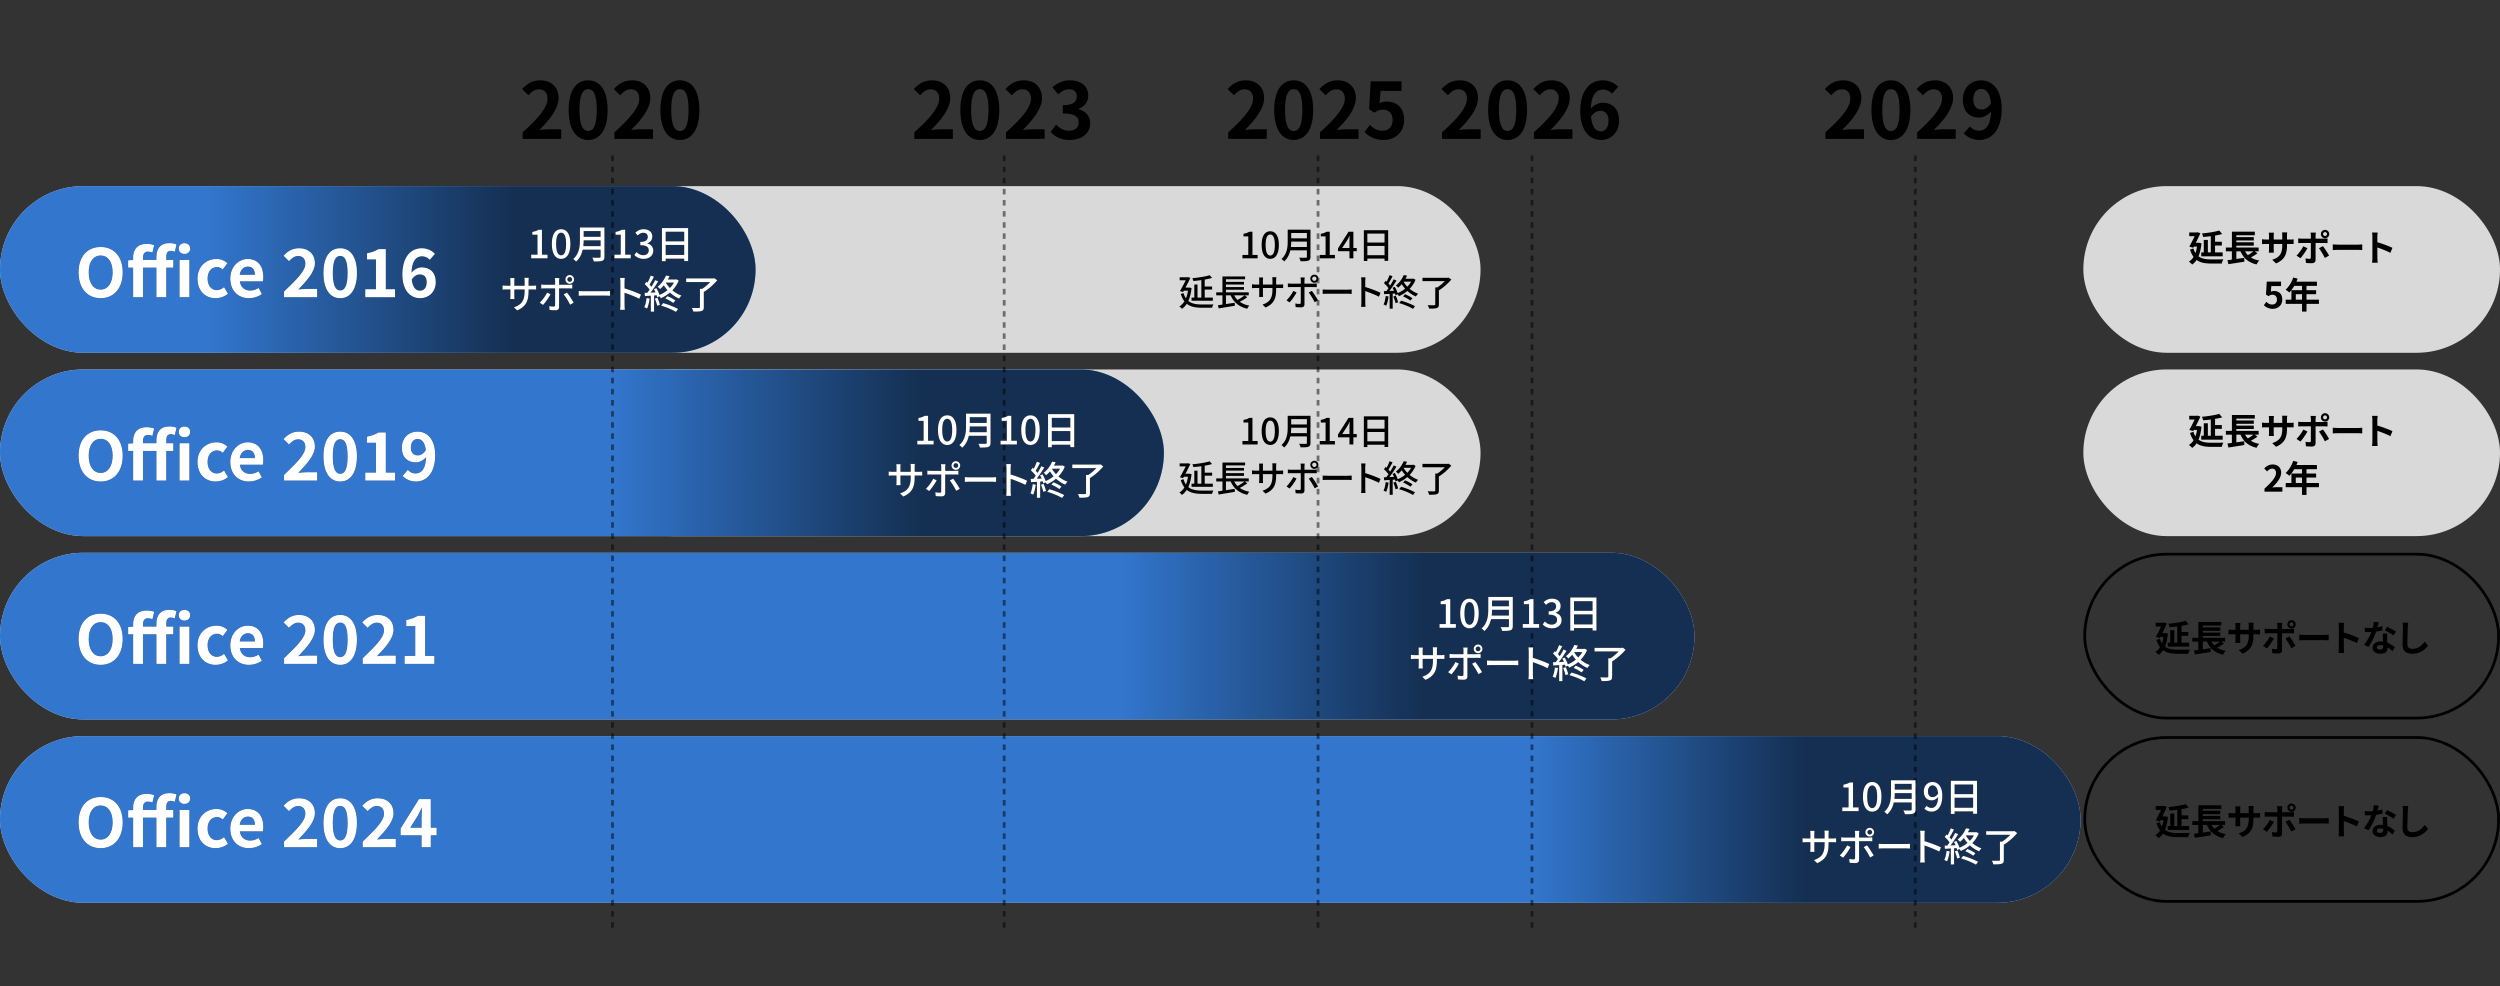 <svg xmlns="http://www.w3.org/2000/svg" width="900" height="355" fill="none"><rect width="100%" height="100%" fill="#333333" stroke="none"/><path fill="#000" d="M188.145 50v-2.352c5.656-5.068 8.96-8.96 8.96-12.152 0-2.072-1.092-3.36-3.08-3.36-1.54 0-2.744.98-3.808 2.156l-2.268-2.24c1.904-2.044 3.78-3.136 6.608-3.136 3.892 0 6.524 2.492 6.524 6.356 0 3.78-3.136 7.812-6.916 11.508 1.036-.112 2.408-.252 3.388-.252h4.48V50zm23.599.392c-4.228 0-7.028-3.668-7.028-10.836 0-7.14 2.8-10.64 7.028-10.64 4.2 0 7 3.5 7 10.64 0 7.168-2.8 10.836-7 10.836m0-3.22c1.792 0 3.108-1.792 3.108-7.616 0-5.796-1.316-7.476-3.108-7.476s-3.136 1.68-3.136 7.476c0 5.824 1.344 7.616 3.136 7.616M221.176 50v-2.352c5.656-5.068 8.96-8.96 8.96-12.152 0-2.072-1.092-3.36-3.08-3.36-1.54 0-2.744.98-3.808 2.156l-2.268-2.24c1.904-2.044 3.78-3.136 6.608-3.136 3.892 0 6.524 2.492 6.524 6.356 0 3.78-3.136 7.812-6.916 11.508 1.036-.112 2.408-.252 3.388-.252h4.48V50zm23.6.392c-4.228 0-7.028-3.668-7.028-10.836 0-7.14 2.8-10.64 7.028-10.64 4.2 0 7 3.5 7 10.64 0 7.168-2.8 10.836-7 10.836m0-3.22c1.792 0 3.108-1.792 3.108-7.616 0-5.796-1.316-7.476-3.108-7.476s-3.136 1.68-3.136 7.476c0 5.824 1.344 7.616 3.136 7.616M329.145 50v-2.352c5.656-5.068 8.96-8.96 8.96-12.152 0-2.072-1.092-3.36-3.08-3.36-1.54 0-2.744.98-3.808 2.156l-2.268-2.24c1.904-2.044 3.78-3.136 6.608-3.136 3.892 0 6.524 2.492 6.524 6.356 0 3.78-3.136 7.812-6.916 11.508 1.036-.112 2.408-.252 3.388-.252h4.48V50zm23.599.392c-4.228 0-7.028-3.668-7.028-10.836 0-7.14 2.8-10.64 7.028-10.64 4.2 0 7 3.5 7 10.64 0 7.168-2.8 10.836-7 10.836m0-3.22c1.792 0 3.108-1.792 3.108-7.616 0-5.796-1.316-7.476-3.108-7.476s-3.136 1.68-3.136 7.476c0 5.824 1.344 7.616 3.136 7.616M362.176 50v-2.352c5.656-5.068 8.96-8.96 8.96-12.152 0-2.072-1.092-3.36-3.08-3.36-1.54 0-2.744.98-3.808 2.156l-2.268-2.24c1.904-2.044 3.78-3.136 6.608-3.136 3.892 0 6.524 2.492 6.524 6.356 0 3.78-3.136 7.812-6.916 11.508 1.036-.112 2.408-.252 3.388-.252h4.48V50zm22.984.392c-3.276 0-5.488-1.204-6.944-2.884l1.96-2.604c1.232 1.204 2.716 2.156 4.592 2.156 2.128 0 3.556-1.064 3.556-2.912 0-2.044-1.204-3.304-5.712-3.304v-2.968c3.808 0 5.04-1.288 5.04-3.136 0-1.624-1.008-2.604-2.772-2.604-1.484 0-2.688.7-3.92 1.848l-2.1-2.548c1.792-1.54 3.78-2.52 6.188-2.52 4.004 0 6.72 1.96 6.72 5.516 0 2.212-1.232 3.864-3.444 4.704v.14c2.352.672 4.144 2.38 4.144 5.124 0 3.808-3.332 5.992-7.308 5.992M442.145 50v-2.352c5.656-5.068 8.96-8.96 8.96-12.152 0-2.072-1.092-3.36-3.08-3.36-1.54 0-2.744.98-3.808 2.156l-2.268-2.24c1.904-2.044 3.78-3.136 6.608-3.136 3.892 0 6.524 2.492 6.524 6.356 0 3.78-3.136 7.812-6.916 11.508 1.036-.112 2.408-.252 3.388-.252h4.48V50zm23.599.392c-4.228 0-7.028-3.668-7.028-10.836 0-7.14 2.8-10.64 7.028-10.64 4.2 0 7 3.5 7 10.64 0 7.168-2.8 10.836-7 10.836m0-3.22c1.792 0 3.108-1.792 3.108-7.616 0-5.796-1.316-7.476-3.108-7.476s-3.136 1.68-3.136 7.476c0 5.824 1.344 7.616 3.136 7.616M475.176 50v-2.352c5.656-5.068 8.96-8.96 8.96-12.152 0-2.072-1.092-3.36-3.08-3.36-1.54 0-2.744.98-3.808 2.156l-2.268-2.24c1.904-2.044 3.78-3.136 6.608-3.136 3.892 0 6.524 2.492 6.524 6.356 0 3.78-3.136 7.812-6.916 11.508 1.036-.112 2.408-.252 3.388-.252h4.48V50zm23.068.392c-3.276 0-5.46-1.288-7.028-2.828l1.932-2.604c1.148 1.148 2.632 2.1 4.536 2.1 2.184 0 3.668-1.372 3.668-3.836 0-2.408-1.4-3.752-3.472-3.752-1.232 0-1.904.308-3.108 1.092l-1.904-1.232.588-10.052h11.088v3.444h-7.532l-.392 4.396c.812-.364 1.54-.56 2.492-.56 3.472 0 6.384 2.044 6.384 6.58 0 4.592-3.444 7.252-7.252 7.252M519.145 50v-2.352c5.656-5.068 8.96-8.96 8.96-12.152 0-2.072-1.092-3.36-3.08-3.36-1.54 0-2.744.98-3.808 2.156l-2.268-2.24c1.904-2.044 3.78-3.136 6.608-3.136 3.892 0 6.524 2.492 6.524 6.356 0 3.78-3.136 7.812-6.916 11.508 1.036-.112 2.408-.252 3.388-.252h4.48V50zm23.599.392c-4.228 0-7.028-3.668-7.028-10.836 0-7.14 2.8-10.64 7.028-10.64 4.2 0 7 3.5 7 10.64 0 7.168-2.8 10.836-7 10.836m0-3.22c1.792 0 3.108-1.792 3.108-7.616 0-5.796-1.316-7.476-3.108-7.476s-3.136 1.68-3.136 7.476c0 5.824 1.344 7.616 3.136 7.616M552.176 50v-2.352c5.656-5.068 8.96-8.96 8.96-12.152 0-2.072-1.092-3.36-3.08-3.36-1.54 0-2.744.98-3.808 2.156l-2.268-2.24c1.904-2.044 3.78-3.136 6.608-3.136 3.892 0 6.524 2.492 6.524 6.356 0 3.78-3.136 7.812-6.916 11.508 1.036-.112 2.408-.252 3.388-.252h4.48V50zm24.16.392c-3.92 0-7.448-3.164-7.448-10.472 0-7.7 3.836-11.004 8.036-11.004 2.52 0 4.368 1.036 5.628 2.352l-2.212 2.436c-.7-.812-1.988-1.484-3.164-1.484-2.52 0-4.508 1.932-4.508 7.7 0 5.376 1.568 7.364 3.612 7.364 1.54 0 2.8-1.288 2.8-3.808 0-2.464-1.176-3.584-2.94-3.584-1.148 0-2.464.616-3.5 2.324l-.168-2.8c1.092-1.54 3.024-2.436 4.424-2.436 3.472 0 5.964 2.044 5.964 6.496 0 4.256-2.996 6.916-6.524 6.916M657.145 50v-2.352c5.656-5.068 8.96-8.96 8.96-12.152 0-2.072-1.092-3.36-3.08-3.36-1.54 0-2.744.98-3.808 2.156l-2.268-2.24c1.904-2.044 3.78-3.136 6.608-3.136 3.892 0 6.524 2.492 6.524 6.356 0 3.78-3.136 7.812-6.916 11.508 1.036-.112 2.408-.252 3.388-.252h4.48V50zm23.599.392c-4.228 0-7.028-3.668-7.028-10.836 0-7.14 2.8-10.64 7.028-10.64 4.2 0 7 3.5 7 10.64 0 7.168-2.8 10.836-7 10.836m0-3.22c1.792 0 3.108-1.792 3.108-7.616 0-5.796-1.316-7.476-3.108-7.476s-3.136 1.68-3.136 7.476c0 5.824 1.344 7.616 3.136 7.616M690.176 50v-2.352c5.656-5.068 8.96-8.96 8.96-12.152 0-2.072-1.092-3.36-3.08-3.36-1.54 0-2.744.98-3.808 2.156l-2.268-2.24c1.904-2.044 3.78-3.136 6.608-3.136 3.892 0 6.524 2.492 6.524 6.356 0 3.78-3.136 7.812-6.916 11.508 1.036-.112 2.408-.252 3.388-.252h4.48V50zm22.48.392c-2.604 0-4.452-1.064-5.712-2.352l2.184-2.492c.784.868 2.044 1.512 3.276 1.512 2.436 0 4.424-1.96 4.424-7.896 0-5.292-1.596-7.168-3.612-7.168-1.568 0-2.828 1.26-2.828 3.836 0 2.408 1.176 3.584 2.94 3.584 1.176 0 2.464-.644 3.472-2.352l.224 2.8c-1.12 1.54-2.996 2.464-4.452 2.464-3.472 0-5.936-2.1-5.936-6.496 0-4.284 2.968-6.916 6.496-6.916 3.948 0 7.476 3.08 7.476 10.248 0 7.84-3.836 11.228-7.952 11.228"/><g clip-path="url(#a)"><rect width="321" height="60" x="212" y="133" fill="#D9D9D9" rx="30"/><rect width="419" height="60" y="133" fill="#D9D9D9" rx="30"/><rect width="419" height="60" y="133" fill="#3276CD" rx="30"/><rect width="419" height="60" y="133" fill="url(#b)" rx="30"/><path fill="#000" d="M36.24 173.336c-4.728 0-7.944-3.504-7.944-9.288s3.216-9.12 7.944-9.12c4.704 0 7.92 3.36 7.92 9.12 0 5.784-3.216 9.288-7.92 9.288m0-3.072c2.64 0 4.32-2.424 4.32-6.216s-1.68-6.072-4.32-6.072c-2.664 0-4.32 2.28-4.32 6.072s1.656 6.216 4.32 6.216M47.94 173v-14.328c0-2.76 1.44-4.872 4.849-4.872 1.08 0 2.064.216 2.712.48l-.648 2.616c-.48-.216-.936-.336-1.656-.336-1.008 0-1.728.696-1.728 2.112V173zm8.377 0v-14.52c0-2.784 1.296-4.944 4.68-4.944 1.032 0 1.944.216 2.544.432l-.624 2.64c-.48-.192-.984-.312-1.464-.312-1.032 0-1.608.648-1.608 2.136V173zM46.14 162.344v-2.616l2.016-.144h14.232v2.76zM64.645 173v-13.416h3.528V173zm1.752-15.6c-1.2 0-2.04-.768-2.04-1.944 0-1.152.84-1.896 2.04-1.896 1.224 0 2.064.744 2.064 1.896 0 1.176-.84 1.944-2.064 1.944m11.242 15.936c-3.696 0-6.528-2.592-6.528-7.032 0-4.464 3.192-7.056 6.84-7.056 1.68 0 2.928.624 3.912 1.488l-1.656 2.256c-.672-.576-1.32-.864-2.04-.864-2.088 0-3.456 1.632-3.456 4.176 0 2.52 1.392 4.176 3.312 4.176.984 0 1.896-.48 2.64-1.08l1.392 2.328c-1.272 1.104-2.928 1.608-4.416 1.608m11.98 0c-3.768 0-6.696-2.592-6.696-7.032 0-4.368 3.072-7.056 6.24-7.056 3.72 0 5.616 2.688 5.616 6.408 0 .672-.072 1.296-.144 1.632h-8.304c.312 2.208 1.752 3.336 3.744 3.336 1.08 0 2.04-.336 3.024-.936l1.176 2.184c-1.32.912-3 1.464-4.656 1.464m-3.336-8.4h5.496c0-1.824-.816-2.976-2.544-2.976-1.416 0-2.664 1.008-2.952 2.976M102.258 173v-2.016c4.632-4.44 7.68-7.44 7.68-10.032 0-1.752-.936-2.808-2.64-2.808-1.32 0-2.352.888-3.264 1.848l-1.944-1.92c1.632-1.752 3.24-2.688 5.664-2.688 3.336 0 5.592 2.112 5.592 5.4 0 3-2.808 6.144-5.976 9.456.888-.096 2.064-.216 2.904-.216h3.888V173zm20.228.336c-3.672 0-6.024-3.168-6.024-9.048s2.352-8.904 6.024-8.904c3.624 0 6 3.048 6 8.904 0 5.88-2.376 9.048-6 9.048m0-2.76c1.536 0 2.664-1.464 2.664-6.288s-1.128-6.168-2.664-6.168-2.688 1.344-2.688 6.168 1.152 6.288 2.688 6.288m9.021 2.424v-2.856h3.84v-10.752h-3.24v-2.184c1.8-.36 3-.816 4.152-1.512h2.616v14.448h3.336V173zm18.26.336c-2.184 0-3.792-.912-4.824-2.016l1.872-2.136c.624.744 1.728 1.296 2.736 1.296 2.16 0 3.864-1.632 3.864-6.576 0-4.32-1.368-5.88-3.096-5.88-1.344 0-2.424 1.032-2.424 3.096 0 1.944 1.008 2.832 2.544 2.832.96 0 2.088-.552 2.952-2.04l.192 2.4c-.984 1.344-2.592 2.136-3.816 2.136-2.976 0-5.088-1.704-5.088-5.328 0-3.528 2.544-5.736 5.568-5.736 3.384 0 6.408 2.568 6.408 8.52 0 6.576-3.312 9.432-6.888 9.432"/><path fill="#3276CD" d="M36.24 173.336c-4.728 0-7.944-3.504-7.944-9.288s3.216-9.12 7.944-9.12c4.704 0 7.92 3.36 7.92 9.12 0 5.784-3.216 9.288-7.92 9.288m0-3.072c2.64 0 4.32-2.424 4.32-6.216s-1.68-6.072-4.32-6.072c-2.664 0-4.32 2.28-4.32 6.072s1.656 6.216 4.32 6.216M47.94 173v-14.328c0-2.76 1.44-4.872 4.849-4.872 1.08 0 2.064.216 2.712.48l-.648 2.616c-.48-.216-.936-.336-1.656-.336-1.008 0-1.728.696-1.728 2.112V173zm8.377 0v-14.52c0-2.784 1.296-4.944 4.68-4.944 1.032 0 1.944.216 2.544.432l-.624 2.64c-.48-.192-.984-.312-1.464-.312-1.032 0-1.608.648-1.608 2.136V173zM46.14 162.344v-2.616l2.016-.144h14.232v2.76zM64.645 173v-13.416h3.528V173zm1.752-15.6c-1.2 0-2.04-.768-2.04-1.944 0-1.152.84-1.896 2.04-1.896 1.224 0 2.064.744 2.064 1.896 0 1.176-.84 1.944-2.064 1.944m11.242 15.936c-3.696 0-6.528-2.592-6.528-7.032 0-4.464 3.192-7.056 6.84-7.056 1.68 0 2.928.624 3.912 1.488l-1.656 2.256c-.672-.576-1.32-.864-2.04-.864-2.088 0-3.456 1.632-3.456 4.176 0 2.52 1.392 4.176 3.312 4.176.984 0 1.896-.48 2.64-1.08l1.392 2.328c-1.272 1.104-2.928 1.608-4.416 1.608m11.98 0c-3.768 0-6.696-2.592-6.696-7.032 0-4.368 3.072-7.056 6.24-7.056 3.72 0 5.616 2.688 5.616 6.408 0 .672-.072 1.296-.144 1.632h-8.304c.312 2.208 1.752 3.336 3.744 3.336 1.08 0 2.04-.336 3.024-.936l1.176 2.184c-1.32.912-3 1.464-4.656 1.464m-3.336-8.4h5.496c0-1.824-.816-2.976-2.544-2.976-1.416 0-2.664 1.008-2.952 2.976M102.258 173v-2.016c4.632-4.44 7.68-7.44 7.68-10.032 0-1.752-.936-2.808-2.64-2.808-1.32 0-2.352.888-3.264 1.848l-1.944-1.92c1.632-1.752 3.24-2.688 5.664-2.688 3.336 0 5.592 2.112 5.592 5.4 0 3-2.808 6.144-5.976 9.456.888-.096 2.064-.216 2.904-.216h3.888V173zm20.228.336c-3.672 0-6.024-3.168-6.024-9.048s2.352-8.904 6.024-8.904c3.624 0 6 3.048 6 8.904 0 5.88-2.376 9.048-6 9.048m0-2.76c1.536 0 2.664-1.464 2.664-6.288s-1.128-6.168-2.664-6.168-2.688 1.344-2.688 6.168 1.152 6.288 2.688 6.288m9.021 2.424v-2.856h3.84v-10.752h-3.24v-2.184c1.8-.36 3-.816 4.152-1.512h2.616v14.448h3.336V173zm18.26.336c-2.184 0-3.792-.912-4.824-2.016l1.872-2.136c.624.744 1.728 1.296 2.736 1.296 2.16 0 3.864-1.632 3.864-6.576 0-4.32-1.368-5.88-3.096-5.88-1.344 0-2.424 1.032-2.424 3.096 0 1.944 1.008 2.832 2.544 2.832.96 0 2.088-.552 2.952-2.04l.192 2.4c-.984 1.344-2.592 2.136-3.816 2.136-2.976 0-5.088-1.704-5.088-5.328 0-3.528 2.544-5.736 5.568-5.736 3.384 0 6.408 2.568 6.408 8.52 0 6.576-3.312 9.432-6.888 9.432"/><path fill="#fff" d="M36.24 173.336c-4.728 0-7.944-3.504-7.944-9.288s3.216-9.12 7.944-9.12c4.704 0 7.92 3.36 7.92 9.12 0 5.784-3.216 9.288-7.92 9.288m0-3.072c2.64 0 4.32-2.424 4.32-6.216s-1.68-6.072-4.32-6.072c-2.664 0-4.32 2.28-4.32 6.072s1.656 6.216 4.32 6.216M47.94 173v-14.328c0-2.76 1.44-4.872 4.849-4.872 1.08 0 2.064.216 2.712.48l-.648 2.616c-.48-.216-.936-.336-1.656-.336-1.008 0-1.728.696-1.728 2.112V173zm8.377 0v-14.52c0-2.784 1.296-4.944 4.68-4.944 1.032 0 1.944.216 2.544.432l-.624 2.64c-.48-.192-.984-.312-1.464-.312-1.032 0-1.608.648-1.608 2.136V173zM46.14 162.344v-2.616l2.016-.144h14.232v2.76zM64.645 173v-13.416h3.528V173zm1.752-15.6c-1.2 0-2.04-.768-2.04-1.944 0-1.152.84-1.896 2.04-1.896 1.224 0 2.064.744 2.064 1.896 0 1.176-.84 1.944-2.064 1.944m11.242 15.936c-3.696 0-6.528-2.592-6.528-7.032 0-4.464 3.192-7.056 6.84-7.056 1.68 0 2.928.624 3.912 1.488l-1.656 2.256c-.672-.576-1.32-.864-2.04-.864-2.088 0-3.456 1.632-3.456 4.176 0 2.52 1.392 4.176 3.312 4.176.984 0 1.896-.48 2.64-1.08l1.392 2.328c-1.272 1.104-2.928 1.608-4.416 1.608m11.98 0c-3.768 0-6.696-2.592-6.696-7.032 0-4.368 3.072-7.056 6.24-7.056 3.72 0 5.616 2.688 5.616 6.408 0 .672-.072 1.296-.144 1.632h-8.304c.312 2.208 1.752 3.336 3.744 3.336 1.08 0 2.04-.336 3.024-.936l1.176 2.184c-1.32.912-3 1.464-4.656 1.464m-3.336-8.4h5.496c0-1.824-.816-2.976-2.544-2.976-1.416 0-2.664 1.008-2.952 2.976M102.258 173v-2.016c4.632-4.44 7.68-7.44 7.68-10.032 0-1.752-.936-2.808-2.64-2.808-1.32 0-2.352.888-3.264 1.848l-1.944-1.92c1.632-1.752 3.24-2.688 5.664-2.688 3.336 0 5.592 2.112 5.592 5.4 0 3-2.808 6.144-5.976 9.456.888-.096 2.064-.216 2.904-.216h3.888V173zm20.228.336c-3.672 0-6.024-3.168-6.024-9.048s2.352-8.904 6.024-8.904c3.624 0 6 3.048 6 8.904 0 5.88-2.376 9.048-6 9.048m0-2.76c1.536 0 2.664-1.464 2.664-6.288s-1.128-6.168-2.664-6.168-2.688 1.344-2.688 6.168 1.152 6.288 2.688 6.288m9.021 2.424v-2.856h3.84v-10.752h-3.24v-2.184c1.8-.36 3-.816 4.152-1.512h2.616v14.448h3.336V173zm18.26.336c-2.184 0-3.792-.912-4.824-2.016l1.872-2.136c.624.744 1.728 1.296 2.736 1.296 2.16 0 3.864-1.632 3.864-6.576 0-4.32-1.368-5.88-3.096-5.88-1.344 0-2.424 1.032-2.424 3.096 0 1.944 1.008 2.832 2.544 2.832.96 0 2.088-.552 2.952-2.04l.192 2.4c-.984 1.344-2.592 2.136-3.816 2.136-2.976 0-5.088-1.704-5.088-5.328 0-3.528 2.544-5.736 5.568-5.736 3.384 0 6.408 2.568 6.408 8.52 0 6.576-3.312 9.432-6.888 9.432"/><rect width="150" height="60" x="750" y="133" fill="#D9D9D9" rx="30"/><path fill="#000" d="M792.453 156.854h7.709v1.417h-7.709zm4.056-3.822h3.354v1.365h-3.354zm-.624-2.457h1.534v6.968h-1.534zm-2.522 1.794h1.469v5.317h-1.469zm5.564-3.38 1.066 1.261c-1.95.546-4.602.884-6.877 1.066-.052-.364-.26-.936-.416-1.274 2.197-.208 4.68-.585 6.227-1.053m-10.803.689h2.821v1.365h-2.821zm2.483 0h.208l.234-.065 1.092.338a88 88 0 0 1-2.561 5.239l-1.417-.403c.884-1.612 1.95-3.783 2.444-4.94zm-1.079 3.731h2.093v1.365h-2.145zm1.521 0h.286l.26-.026.936.221c-.39 3.952-1.534 6.409-3.367 7.644-.234-.312-.832-.858-1.17-1.066 1.768-1.079 2.769-3.159 3.055-6.487zm-1.43 2.028c1.053 3.419 3.458 3.952 6.526 3.952.78 0 3.341 0 4.29-.039-.234.364-.507 1.079-.585 1.521h-3.757c-3.744 0-6.331-.767-7.696-5.005zm11.687-.325h11.791v1.365h-11.791zm3.042-3.744h7.02v1.209h-7.02zm0 1.859h7.02v1.209h-7.02zm-2.47 6.435c1.534-.169 3.874-.52 6.032-.832l.065 1.378c-2.002.325-4.16.65-5.746.897zm5.876-4.173c.832 2.275 2.652 3.757 5.59 4.303-.338.325-.78.975-.988 1.404-3.185-.754-4.979-2.509-6.032-5.356zm3.692.819 1.248.884a20.5 20.5 0 0 1-3.042 1.807l-1.04-.806c.897-.468 2.106-1.261 2.834-1.885m-7.956-6.903h8.242v1.287h-6.643v4.992h-1.599zm-.013 6.11h1.612v4.329l-1.612.169zm19.84-1.248c0 3.211-.78 5.174-3.926 6.565L818 159.519c2.522-.871 3.614-2.002 3.614-5.2v-3.458c0-.52-.026-.949-.078-1.196h1.859c-.026.26-.078.676-.078 1.196zm-4.706-4.498c-.026.247-.078.663-.078 1.183v4.641c0 .585.039 1.118.065 1.365h-1.82c.026-.247.065-.78.065-1.365v-4.654a9 9 0 0 0-.078-1.17zm-4.277 2.34c.234.039.767.13 1.404.13h8.528c.689 0 1.079-.039 1.443-.091v1.729c-.286-.039-.754-.039-1.43-.039h-8.541c-.65 0-1.105.026-1.404.039zm21.979-1.846a.7.7 0 0 0 .702.702.71.71 0 0 0 .715-.702.72.72 0 0 0-.715-.715.71.71 0 0 0-.702.715m-.793 0c0-.832.663-1.508 1.495-1.508a1.51 1.51 0 0 1 1.508 1.508c0 .832-.676 1.495-1.508 1.495a1.487 1.487 0 0 1-1.495-1.495m-1.794-.52a8 8 0 0 0-.117 1.144v8.645c0 .754-.442 1.222-1.365 1.222-.689 0-1.456-.026-2.106-.104l-.156-1.612a8.5 8.5 0 0 0 1.443.143c.338 0 .455-.117.468-.455.013-.494.013-4.602.013-5.213v-2.639c0-.338-.065-.897-.104-1.131zm-6.37 2.08c.39.052.845.091 1.248.091h8.034c.364 0 .923-.039 1.274-.078v1.703a14 14 0 0 0-1.261-.052h-8.047c-.39 0-.884.013-1.248.052zm3.315 3.523c-.598 1.144-1.807 2.847-2.509 3.614l-1.417-.949c.871-.832 1.911-2.262 2.444-3.367zm5.577-.741c.663.832 1.703 2.47 2.223 3.419l-1.521.845c-.559-1.118-1.482-2.691-2.119-3.497zm3.551-.624c.481.039 1.417.091 2.093.091h6.981c.611 0 1.183-.065 1.534-.091v2.054c-.312-.013-.975-.078-1.521-.078h-6.994c-.728 0-1.599.039-2.093.078zm14.261 4.784v-7.475c0-.468-.039-1.105-.13-1.573h2.028c-.052.468-.117 1.027-.117 1.573 0 1.43.013 6.513.013 7.475 0 .364.052 1.274.117 1.807h-2.041c.091-.507.13-1.3.13-1.807m1.404-5.681c1.729.481 4.537 1.508 5.811 2.132l-.728 1.807c-1.482-.767-3.666-1.599-5.083-2.067zM815.212 177v-1.092c2.626-2.353 4.16-4.16 4.16-5.642 0-.962-.507-1.56-1.43-1.56-.715 0-1.274.455-1.768 1.001l-1.053-1.04c.884-.949 1.755-1.456 3.068-1.456 1.807 0 3.029 1.157 3.029 2.951 0 1.755-1.456 3.627-3.211 5.343.481-.052 1.118-.117 1.573-.117h2.08V177zm10.346-11.089 1.586.403c-.689 1.937-1.833 3.809-2.99 4.979-.299-.273-.962-.793-1.339-1.014 1.17-1.014 2.184-2.678 2.743-4.368m.273 1.482h8.268v1.508h-9.022zm-.923 3.068h8.892v1.456h-7.319v2.73h-1.573zm-2.054 3.419h11.96v1.508h-11.96zm5.876-5.707h1.612v9.997h-1.612z"/></g><g clip-path="url(#c)"><rect width="610" height="60" y="199" fill="#D9D9D9" rx="30"/><rect width="610" height="60" y="199" fill="#3276CD" rx="30"/><rect width="610" height="60" y="199" fill="url(#d)" rx="30"/><path fill="#000" d="M36.24 239.336c-4.728 0-7.944-3.504-7.944-9.288s3.216-9.12 7.944-9.12c4.704 0 7.92 3.36 7.92 9.12 0 5.784-3.216 9.288-7.92 9.288m0-3.072c2.64 0 4.32-2.424 4.32-6.216s-1.68-6.072-4.32-6.072c-2.664 0-4.32 2.28-4.32 6.072s1.656 6.216 4.32 6.216M47.94 239v-14.328c0-2.76 1.44-4.872 4.849-4.872 1.08 0 2.064.216 2.712.48l-.648 2.616c-.48-.216-.936-.336-1.656-.336-1.008 0-1.728.696-1.728 2.112V239zm8.377 0v-14.52c0-2.784 1.296-4.944 4.68-4.944 1.032 0 1.944.216 2.544.432l-.624 2.64c-.48-.192-.984-.312-1.464-.312-1.032 0-1.608.648-1.608 2.136V239zM46.14 228.344v-2.616l2.016-.144h14.232v2.76zM64.645 239v-13.416h3.528V239zm1.752-15.6c-1.2 0-2.04-.768-2.04-1.944 0-1.152.84-1.896 2.04-1.896 1.224 0 2.064.744 2.064 1.896 0 1.176-.84 1.944-2.064 1.944m11.242 15.936c-3.696 0-6.528-2.592-6.528-7.032 0-4.464 3.192-7.056 6.84-7.056 1.68 0 2.928.624 3.912 1.488l-1.656 2.256c-.672-.576-1.32-.864-2.04-.864-2.088 0-3.456 1.632-3.456 4.176 0 2.52 1.392 4.176 3.312 4.176.984 0 1.896-.48 2.64-1.08l1.392 2.328c-1.272 1.104-2.928 1.608-4.416 1.608m11.98 0c-3.768 0-6.696-2.592-6.696-7.032 0-4.368 3.072-7.056 6.24-7.056 3.72 0 5.616 2.688 5.616 6.408 0 .672-.072 1.296-.144 1.632h-8.304c.312 2.208 1.752 3.336 3.744 3.336 1.08 0 2.04-.336 3.024-.936l1.176 2.184c-1.32.912-3 1.464-4.656 1.464m-3.336-8.4h5.496c0-1.824-.816-2.976-2.544-2.976-1.416 0-2.664 1.008-2.952 2.976M102.258 239v-2.016c4.632-4.44 7.68-7.44 7.68-10.032 0-1.752-.936-2.808-2.64-2.808-1.32 0-2.352.888-3.264 1.848l-1.944-1.92c1.632-1.752 3.24-2.688 5.664-2.688 3.336 0 5.592 2.112 5.592 5.4 0 3-2.808 6.144-5.976 9.456.888-.096 2.064-.216 2.904-.216h3.888V239zm20.228.336c-3.672 0-6.024-3.168-6.024-9.048s2.352-8.904 6.024-8.904c3.624 0 6 3.048 6 8.904 0 5.88-2.376 9.048-6 9.048m0-2.76c1.536 0 2.664-1.464 2.664-6.288s-1.128-6.168-2.664-6.168-2.688 1.344-2.688 6.168 1.152 6.288 2.688 6.288m8.085 2.424v-2.016c4.632-4.44 7.68-7.44 7.68-10.032 0-1.752-.936-2.808-2.64-2.808-1.32 0-2.352.888-3.264 1.848l-1.944-1.92c1.632-1.752 3.24-2.688 5.664-2.688 3.336 0 5.592 2.112 5.592 5.4 0 3-2.808 6.144-5.976 9.456.888-.096 2.064-.216 2.904-.216h3.888V239zm15.092 0v-2.856h3.84v-10.752h-3.24v-2.184c1.8-.36 3-.816 4.152-1.512h2.616v14.448h3.336V239z"/><path fill="#3276CD" d="M36.24 239.336c-4.728 0-7.944-3.504-7.944-9.288s3.216-9.12 7.944-9.12c4.704 0 7.92 3.36 7.92 9.12 0 5.784-3.216 9.288-7.92 9.288m0-3.072c2.64 0 4.32-2.424 4.32-6.216s-1.68-6.072-4.32-6.072c-2.664 0-4.32 2.28-4.32 6.072s1.656 6.216 4.32 6.216M47.94 239v-14.328c0-2.76 1.44-4.872 4.849-4.872 1.08 0 2.064.216 2.712.48l-.648 2.616c-.48-.216-.936-.336-1.656-.336-1.008 0-1.728.696-1.728 2.112V239zm8.377 0v-14.52c0-2.784 1.296-4.944 4.68-4.944 1.032 0 1.944.216 2.544.432l-.624 2.64c-.48-.192-.984-.312-1.464-.312-1.032 0-1.608.648-1.608 2.136V239zM46.14 228.344v-2.616l2.016-.144h14.232v2.76zM64.645 239v-13.416h3.528V239zm1.752-15.6c-1.2 0-2.04-.768-2.04-1.944 0-1.152.84-1.896 2.04-1.896 1.224 0 2.064.744 2.064 1.896 0 1.176-.84 1.944-2.064 1.944m11.242 15.936c-3.696 0-6.528-2.592-6.528-7.032 0-4.464 3.192-7.056 6.84-7.056 1.68 0 2.928.624 3.912 1.488l-1.656 2.256c-.672-.576-1.32-.864-2.04-.864-2.088 0-3.456 1.632-3.456 4.176 0 2.52 1.392 4.176 3.312 4.176.984 0 1.896-.48 2.64-1.08l1.392 2.328c-1.272 1.104-2.928 1.608-4.416 1.608m11.98 0c-3.768 0-6.696-2.592-6.696-7.032 0-4.368 3.072-7.056 6.24-7.056 3.72 0 5.616 2.688 5.616 6.408 0 .672-.072 1.296-.144 1.632h-8.304c.312 2.208 1.752 3.336 3.744 3.336 1.08 0 2.04-.336 3.024-.936l1.176 2.184c-1.32.912-3 1.464-4.656 1.464m-3.336-8.4h5.496c0-1.824-.816-2.976-2.544-2.976-1.416 0-2.664 1.008-2.952 2.976M102.258 239v-2.016c4.632-4.44 7.68-7.44 7.68-10.032 0-1.752-.936-2.808-2.64-2.808-1.32 0-2.352.888-3.264 1.848l-1.944-1.92c1.632-1.752 3.24-2.688 5.664-2.688 3.336 0 5.592 2.112 5.592 5.4 0 3-2.808 6.144-5.976 9.456.888-.096 2.064-.216 2.904-.216h3.888V239zm20.228.336c-3.672 0-6.024-3.168-6.024-9.048s2.352-8.904 6.024-8.904c3.624 0 6 3.048 6 8.904 0 5.88-2.376 9.048-6 9.048m0-2.76c1.536 0 2.664-1.464 2.664-6.288s-1.128-6.168-2.664-6.168-2.688 1.344-2.688 6.168 1.152 6.288 2.688 6.288m8.085 2.424v-2.016c4.632-4.44 7.68-7.44 7.68-10.032 0-1.752-.936-2.808-2.64-2.808-1.32 0-2.352.888-3.264 1.848l-1.944-1.92c1.632-1.752 3.24-2.688 5.664-2.688 3.336 0 5.592 2.112 5.592 5.4 0 3-2.808 6.144-5.976 9.456.888-.096 2.064-.216 2.904-.216h3.888V239zm15.092 0v-2.856h3.84v-10.752h-3.24v-2.184c1.8-.36 3-.816 4.152-1.512h2.616v14.448h3.336V239z"/><path fill="#fff" d="M36.24 239.336c-4.728 0-7.944-3.504-7.944-9.288s3.216-9.12 7.944-9.12c4.704 0 7.92 3.36 7.92 9.12 0 5.784-3.216 9.288-7.92 9.288m0-3.072c2.64 0 4.32-2.424 4.32-6.216s-1.68-6.072-4.32-6.072c-2.664 0-4.32 2.28-4.32 6.072s1.656 6.216 4.32 6.216M47.94 239v-14.328c0-2.76 1.44-4.872 4.849-4.872 1.08 0 2.064.216 2.712.48l-.648 2.616c-.48-.216-.936-.336-1.656-.336-1.008 0-1.728.696-1.728 2.112V239zm8.377 0v-14.52c0-2.784 1.296-4.944 4.68-4.944 1.032 0 1.944.216 2.544.432l-.624 2.64c-.48-.192-.984-.312-1.464-.312-1.032 0-1.608.648-1.608 2.136V239zM46.14 228.344v-2.616l2.016-.144h14.232v2.76zM64.645 239v-13.416h3.528V239zm1.752-15.6c-1.2 0-2.04-.768-2.04-1.944 0-1.152.84-1.896 2.04-1.896 1.224 0 2.064.744 2.064 1.896 0 1.176-.84 1.944-2.064 1.944m11.242 15.936c-3.696 0-6.528-2.592-6.528-7.032 0-4.464 3.192-7.056 6.84-7.056 1.68 0 2.928.624 3.912 1.488l-1.656 2.256c-.672-.576-1.32-.864-2.04-.864-2.088 0-3.456 1.632-3.456 4.176 0 2.52 1.392 4.176 3.312 4.176.984 0 1.896-.48 2.64-1.08l1.392 2.328c-1.272 1.104-2.928 1.608-4.416 1.608m11.98 0c-3.768 0-6.696-2.592-6.696-7.032 0-4.368 3.072-7.056 6.24-7.056 3.72 0 5.616 2.688 5.616 6.408 0 .672-.072 1.296-.144 1.632h-8.304c.312 2.208 1.752 3.336 3.744 3.336 1.08 0 2.04-.336 3.024-.936l1.176 2.184c-1.32.912-3 1.464-4.656 1.464m-3.336-8.4h5.496c0-1.824-.816-2.976-2.544-2.976-1.416 0-2.664 1.008-2.952 2.976M102.258 239v-2.016c4.632-4.44 7.68-7.44 7.68-10.032 0-1.752-.936-2.808-2.64-2.808-1.32 0-2.352.888-3.264 1.848l-1.944-1.92c1.632-1.752 3.24-2.688 5.664-2.688 3.336 0 5.592 2.112 5.592 5.4 0 3-2.808 6.144-5.976 9.456.888-.096 2.064-.216 2.904-.216h3.888V239zm20.228.336c-3.672 0-6.024-3.168-6.024-9.048s2.352-8.904 6.024-8.904c3.624 0 6 3.048 6 8.904 0 5.88-2.376 9.048-6 9.048m0-2.76c1.536 0 2.664-1.464 2.664-6.288s-1.128-6.168-2.664-6.168-2.688 1.344-2.688 6.168 1.152 6.288 2.688 6.288m8.085 2.424v-2.016c4.632-4.44 7.68-7.44 7.68-10.032 0-1.752-.936-2.808-2.64-2.808-1.32 0-2.352.888-3.264 1.848l-1.944-1.92c1.632-1.752 3.24-2.688 5.664-2.688 3.336 0 5.592 2.112 5.592 5.4 0 3-2.808 6.144-5.976 9.456.888-.096 2.064-.216 2.904-.216h3.888V239zm15.092 0v-2.856h3.84v-10.752h-3.24v-2.184c1.8-.36 3-.816 4.152-1.512h2.616v14.448h3.336V239z"/><rect width="149" height="59" x="750.5" y="199.5" stroke="#000" rx="29.5"/><path fill="#000" d="M780.379 231.354h7.709v1.417h-7.709zm4.056-3.822h3.354v1.365h-3.354zm-.624-2.457h1.534v6.968h-1.534zm-2.522 1.794h1.469v5.317h-1.469zm5.564-3.38 1.066 1.261c-1.95.546-4.602.884-6.877 1.066-.052-.364-.26-.936-.416-1.274 2.197-.208 4.68-.585 6.227-1.053m-10.803.689h2.821v1.365h-2.821zm2.483 0h.208l.234-.065 1.092.338a88 88 0 0 1-2.561 5.239l-1.417-.403c.884-1.612 1.95-3.783 2.444-4.94zm-1.079 3.731h2.093v1.365h-2.145zm1.521 0h.286l.26-.026.936.221c-.39 3.952-1.534 6.409-3.367 7.644-.234-.312-.832-.858-1.17-1.066 1.768-1.079 2.769-3.159 3.055-6.487zm-1.43 2.028c1.053 3.419 3.458 3.952 6.526 3.952.78 0 3.341 0 4.29-.039-.234.364-.507 1.079-.585 1.521h-3.757c-3.744 0-6.331-.767-7.696-5.005zm11.687-.325h11.791v1.365h-11.791zm3.042-3.744h7.02v1.209h-7.02zm0 1.859h7.02v1.209h-7.02zm-2.47 6.435c1.534-.169 3.874-.52 6.032-.832l.065 1.378c-2.002.325-4.16.65-5.746.897zm5.876-4.173c.832 2.275 2.652 3.757 5.59 4.303-.338.325-.78.975-.988 1.404-3.185-.754-4.979-2.509-6.032-5.356zm3.692.819 1.248.884a20.5 20.5 0 0 1-3.042 1.807l-1.04-.806c.897-.468 2.106-1.261 2.834-1.885m-7.956-6.903h8.242v1.287h-6.643v4.992h-1.599zm-.013 6.11h1.612v4.329l-1.612.169zm19.841-1.248c0 3.211-.78 5.174-3.926 6.565l-1.391-1.313c2.522-.871 3.614-2.002 3.614-5.2v-3.458c0-.52-.026-.949-.078-1.196h1.859c-.026.26-.078.676-.078 1.196zm-4.706-4.498c-.026.247-.078.663-.078 1.183v4.641c0 .585.039 1.118.065 1.365h-1.82c.026-.247.065-.78.065-1.365v-4.654a9 9 0 0 0-.078-1.17zm-4.277 2.34c.234.039.767.13 1.404.13h8.528c.689 0 1.079-.039 1.443-.091v1.729c-.286-.039-.754-.039-1.43-.039h-8.541c-.65 0-1.105.026-1.404.039zm21.979-1.846a.7.7 0 0 0 .702.702.71.71 0 0 0 .715-.702.72.72 0 0 0-.715-.715.71.71 0 0 0-.702.715m-.793 0c0-.832.663-1.508 1.495-1.508a1.51 1.51 0 0 1 1.508 1.508c0 .832-.676 1.495-1.508 1.495a1.487 1.487 0 0 1-1.495-1.495m-1.794-.52a8 8 0 0 0-.117 1.144v8.645c0 .754-.442 1.222-1.365 1.222-.689 0-1.456-.026-2.106-.104l-.156-1.612a8.5 8.5 0 0 0 1.443.143c.338 0 .455-.117.468-.455.013-.494.013-4.602.013-5.213v-2.639c0-.338-.065-.897-.104-1.131zm-6.37 2.08c.39.052.845.091 1.248.091h8.034c.364 0 .923-.039 1.274-.078v1.703a14 14 0 0 0-1.261-.052h-8.047c-.39 0-.884.013-1.248.052zm3.315 3.523c-.598 1.144-1.807 2.847-2.509 3.614l-1.417-.949c.871-.832 1.911-2.262 2.444-3.367zm5.577-.741c.663.832 1.703 2.47 2.223 3.419l-1.521.845c-.559-1.118-1.482-2.691-2.119-3.497zm3.55-.624c.481.039 1.417.091 2.093.091h6.981c.611 0 1.183-.065 1.534-.091v2.054c-.312-.013-.975-.078-1.521-.078h-6.994c-.728 0-1.599.039-2.093.078zm14.261 4.784v-7.475c0-.468-.039-1.105-.13-1.573h2.028c-.052.468-.117 1.027-.117 1.573 0 1.43.013 6.513.013 7.475 0 .364.052 1.274.117 1.807h-2.041c.091-.507.13-1.3.13-1.807m1.404-5.681c1.729.481 4.537 1.508 5.811 2.132l-.728 1.807c-1.482-.767-3.666-1.599-5.083-2.067zm7.895-1.599c.559.065 1.261.091 1.729.091 1.612 0 3.367-.273 4.628-.676l.039 1.508c-1.118.312-2.99.65-4.654.637-.52 0-1.066-.013-1.625-.039zm5.057-1.95c-.169.689-.481 1.963-.832 3.068-.598 1.872-1.768 4.29-2.873 5.824l-1.573-.806c1.17-1.43 2.34-3.705 2.847-5.109.312-.936.598-2.145.637-3.146zm3.055 4.056c-.039.546-.026 1.092-.013 1.664.026.767.143 2.704.143 3.432 0 1.209-.65 2.158-2.509 2.158-1.612 0-2.886-.728-2.886-2.158 0-1.261 1.066-2.249 2.873-2.249 2.275 0 4.069 1.144 5.148 2.119l-.858 1.404c-.936-.871-2.418-2.21-4.381-2.21-.754 0-1.248.325-1.248.78 0 .481.416.819 1.131.819.884 0 1.17-.494 1.17-1.222 0-.78-.143-3.172-.208-4.537zm2.236.689c-.754-.611-2.236-1.456-3.133-1.859l.845-1.274c.936.403 2.535 1.274 3.211 1.755zm5.343-4.589a21 21 0 0 0-.169 1.742c-.065 1.404-.156 4.303-.156 5.915 0 1.313.78 1.742 1.794 1.742 2.145 0 3.497-1.235 4.446-2.652l1.183 1.443c-.845 1.248-2.691 2.977-5.655 2.977-2.132 0-3.497-.936-3.497-3.159 0-1.742.117-5.148.117-6.266 0-.624-.052-1.248-.156-1.755z"/></g><g clip-path="url(#e)"><rect width="749" height="60" y="265" fill="#D9D9D9" rx="30"/><rect width="749" height="60" y="265" fill="#3276CD" rx="30"/><rect width="749" height="60" y="265" fill="url(#f)" rx="30"/><path fill="#000" d="M36.24 305.336c-4.728 0-7.944-3.504-7.944-9.288s3.216-9.12 7.944-9.12c4.704 0 7.92 3.36 7.92 9.12 0 5.784-3.216 9.288-7.92 9.288m0-3.072c2.64 0 4.32-2.424 4.32-6.216s-1.68-6.072-4.32-6.072c-2.664 0-4.32 2.28-4.32 6.072s1.656 6.216 4.32 6.216M47.94 305v-14.328c0-2.76 1.44-4.872 4.849-4.872 1.08 0 2.064.216 2.712.48l-.648 2.616c-.48-.216-.936-.336-1.656-.336-1.008 0-1.728.696-1.728 2.112V305zm8.377 0v-14.52c0-2.784 1.296-4.944 4.68-4.944 1.032 0 1.944.216 2.544.432l-.624 2.64c-.48-.192-.984-.312-1.464-.312-1.032 0-1.608.648-1.608 2.136V305zM46.14 294.344v-2.616l2.016-.144h14.232v2.76zM64.645 305v-13.416h3.528V305zm1.752-15.6c-1.2 0-2.04-.768-2.04-1.944 0-1.152.84-1.896 2.04-1.896 1.224 0 2.064.744 2.064 1.896 0 1.176-.84 1.944-2.064 1.944m11.242 15.936c-3.696 0-6.528-2.592-6.528-7.032 0-4.464 3.192-7.056 6.84-7.056 1.68 0 2.928.624 3.912 1.488l-1.656 2.256c-.672-.576-1.32-.864-2.04-.864-2.088 0-3.456 1.632-3.456 4.176 0 2.52 1.392 4.176 3.312 4.176.984 0 1.896-.48 2.64-1.08l1.392 2.328c-1.272 1.104-2.928 1.608-4.416 1.608m11.98 0c-3.768 0-6.696-2.592-6.696-7.032 0-4.368 3.072-7.056 6.24-7.056 3.72 0 5.616 2.688 5.616 6.408 0 .672-.072 1.296-.144 1.632h-8.304c.312 2.208 1.752 3.336 3.744 3.336 1.08 0 2.04-.336 3.024-.936l1.176 2.184c-1.32.912-3 1.464-4.656 1.464m-3.336-8.4h5.496c0-1.824-.816-2.976-2.544-2.976-1.416 0-2.664 1.008-2.952 2.976M102.258 305v-2.016c4.632-4.44 7.68-7.44 7.68-10.032 0-1.752-.936-2.808-2.64-2.808-1.32 0-2.352.888-3.264 1.848l-1.944-1.92c1.632-1.752 3.24-2.688 5.664-2.688 3.336 0 5.592 2.112 5.592 5.4 0 3-2.808 6.144-5.976 9.456.888-.096 2.064-.216 2.904-.216h3.888V305zm20.228.336c-3.672 0-6.024-3.168-6.024-9.048s2.352-8.904 6.024-8.904c3.624 0 6 3.048 6 8.904 0 5.88-2.376 9.048-6 9.048m0-2.76c1.536 0 2.664-1.464 2.664-6.288s-1.128-6.168-2.664-6.168-2.688 1.344-2.688 6.168 1.152 6.288 2.688 6.288m8.085 2.424v-2.016c4.632-4.44 7.68-7.44 7.68-10.032 0-1.752-.936-2.808-2.64-2.808-1.32 0-2.352.888-3.264 1.848l-1.944-1.92c1.632-1.752 3.24-2.688 5.664-2.688 3.336 0 5.592 2.112 5.592 5.4 0 3-2.808 6.144-5.976 9.456.888-.096 2.064-.216 2.904-.216h3.888V305zm21.212 0v-10.44c0-1.032.096-2.688.144-3.72h-.096c-.456.936-.936 1.824-1.44 2.808l-2.736 4.344h9.528v2.712h-12.96v-2.424l6.6-10.584h4.248V305z"/><path fill="#3276CD" d="M36.24 305.336c-4.728 0-7.944-3.504-7.944-9.288s3.216-9.12 7.944-9.12c4.704 0 7.92 3.36 7.92 9.12 0 5.784-3.216 9.288-7.92 9.288m0-3.072c2.64 0 4.32-2.424 4.32-6.216s-1.68-6.072-4.32-6.072c-2.664 0-4.32 2.28-4.32 6.072s1.656 6.216 4.32 6.216M47.94 305v-14.328c0-2.76 1.44-4.872 4.849-4.872 1.08 0 2.064.216 2.712.48l-.648 2.616c-.48-.216-.936-.336-1.656-.336-1.008 0-1.728.696-1.728 2.112V305zm8.377 0v-14.52c0-2.784 1.296-4.944 4.68-4.944 1.032 0 1.944.216 2.544.432l-.624 2.64c-.48-.192-.984-.312-1.464-.312-1.032 0-1.608.648-1.608 2.136V305zM46.14 294.344v-2.616l2.016-.144h14.232v2.76zM64.645 305v-13.416h3.528V305zm1.752-15.6c-1.2 0-2.04-.768-2.04-1.944 0-1.152.84-1.896 2.04-1.896 1.224 0 2.064.744 2.064 1.896 0 1.176-.84 1.944-2.064 1.944m11.242 15.936c-3.696 0-6.528-2.592-6.528-7.032 0-4.464 3.192-7.056 6.84-7.056 1.68 0 2.928.624 3.912 1.488l-1.656 2.256c-.672-.576-1.32-.864-2.04-.864-2.088 0-3.456 1.632-3.456 4.176 0 2.52 1.392 4.176 3.312 4.176.984 0 1.896-.48 2.64-1.08l1.392 2.328c-1.272 1.104-2.928 1.608-4.416 1.608m11.98 0c-3.768 0-6.696-2.592-6.696-7.032 0-4.368 3.072-7.056 6.24-7.056 3.72 0 5.616 2.688 5.616 6.408 0 .672-.072 1.296-.144 1.632h-8.304c.312 2.208 1.752 3.336 3.744 3.336 1.08 0 2.04-.336 3.024-.936l1.176 2.184c-1.32.912-3 1.464-4.656 1.464m-3.336-8.4h5.496c0-1.824-.816-2.976-2.544-2.976-1.416 0-2.664 1.008-2.952 2.976M102.258 305v-2.016c4.632-4.44 7.68-7.44 7.68-10.032 0-1.752-.936-2.808-2.64-2.808-1.32 0-2.352.888-3.264 1.848l-1.944-1.92c1.632-1.752 3.24-2.688 5.664-2.688 3.336 0 5.592 2.112 5.592 5.4 0 3-2.808 6.144-5.976 9.456.888-.096 2.064-.216 2.904-.216h3.888V305zm20.228.336c-3.672 0-6.024-3.168-6.024-9.048s2.352-8.904 6.024-8.904c3.624 0 6 3.048 6 8.904 0 5.88-2.376 9.048-6 9.048m0-2.76c1.536 0 2.664-1.464 2.664-6.288s-1.128-6.168-2.664-6.168-2.688 1.344-2.688 6.168 1.152 6.288 2.688 6.288m8.085 2.424v-2.016c4.632-4.44 7.68-7.44 7.68-10.032 0-1.752-.936-2.808-2.64-2.808-1.32 0-2.352.888-3.264 1.848l-1.944-1.92c1.632-1.752 3.24-2.688 5.664-2.688 3.336 0 5.592 2.112 5.592 5.4 0 3-2.808 6.144-5.976 9.456.888-.096 2.064-.216 2.904-.216h3.888V305zm21.212 0v-10.44c0-1.032.096-2.688.144-3.72h-.096c-.456.936-.936 1.824-1.44 2.808l-2.736 4.344h9.528v2.712h-12.96v-2.424l6.6-10.584h4.248V305z"/><path fill="#fff" d="M36.24 305.336c-4.728 0-7.944-3.504-7.944-9.288s3.216-9.12 7.944-9.12c4.704 0 7.92 3.36 7.92 9.12 0 5.784-3.216 9.288-7.92 9.288m0-3.072c2.64 0 4.32-2.424 4.32-6.216s-1.68-6.072-4.32-6.072c-2.664 0-4.32 2.28-4.32 6.072s1.656 6.216 4.32 6.216M47.94 305v-14.328c0-2.76 1.44-4.872 4.849-4.872 1.08 0 2.064.216 2.712.48l-.648 2.616c-.48-.216-.936-.336-1.656-.336-1.008 0-1.728.696-1.728 2.112V305zm8.377 0v-14.52c0-2.784 1.296-4.944 4.68-4.944 1.032 0 1.944.216 2.544.432l-.624 2.64c-.48-.192-.984-.312-1.464-.312-1.032 0-1.608.648-1.608 2.136V305zM46.14 294.344v-2.616l2.016-.144h14.232v2.76zM64.645 305v-13.416h3.528V305zm1.752-15.6c-1.2 0-2.04-.768-2.04-1.944 0-1.152.84-1.896 2.04-1.896 1.224 0 2.064.744 2.064 1.896 0 1.176-.84 1.944-2.064 1.944m11.242 15.936c-3.696 0-6.528-2.592-6.528-7.032 0-4.464 3.192-7.056 6.84-7.056 1.68 0 2.928.624 3.912 1.488l-1.656 2.256c-.672-.576-1.32-.864-2.04-.864-2.088 0-3.456 1.632-3.456 4.176 0 2.52 1.392 4.176 3.312 4.176.984 0 1.896-.48 2.64-1.08l1.392 2.328c-1.272 1.104-2.928 1.608-4.416 1.608m11.98 0c-3.768 0-6.696-2.592-6.696-7.032 0-4.368 3.072-7.056 6.24-7.056 3.72 0 5.616 2.688 5.616 6.408 0 .672-.072 1.296-.144 1.632h-8.304c.312 2.208 1.752 3.336 3.744 3.336 1.08 0 2.04-.336 3.024-.936l1.176 2.184c-1.32.912-3 1.464-4.656 1.464m-3.336-8.4h5.496c0-1.824-.816-2.976-2.544-2.976-1.416 0-2.664 1.008-2.952 2.976M102.258 305v-2.016c4.632-4.44 7.68-7.44 7.68-10.032 0-1.752-.936-2.808-2.64-2.808-1.32 0-2.352.888-3.264 1.848l-1.944-1.92c1.632-1.752 3.24-2.688 5.664-2.688 3.336 0 5.592 2.112 5.592 5.4 0 3-2.808 6.144-5.976 9.456.888-.096 2.064-.216 2.904-.216h3.888V305zm20.228.336c-3.672 0-6.024-3.168-6.024-9.048s2.352-8.904 6.024-8.904c3.624 0 6 3.048 6 8.904 0 5.88-2.376 9.048-6 9.048m0-2.76c1.536 0 2.664-1.464 2.664-6.288s-1.128-6.168-2.664-6.168-2.688 1.344-2.688 6.168 1.152 6.288 2.688 6.288m8.085 2.424v-2.016c4.632-4.44 7.68-7.44 7.68-10.032 0-1.752-.936-2.808-2.64-2.808-1.32 0-2.352.888-3.264 1.848l-1.944-1.92c1.632-1.752 3.24-2.688 5.664-2.688 3.336 0 5.592 2.112 5.592 5.4 0 3-2.808 6.144-5.976 9.456.888-.096 2.064-.216 2.904-.216h3.888V305zm21.212 0v-10.44c0-1.032.096-2.688.144-3.72h-.096c-.456.936-.936 1.824-1.44 2.808l-2.736 4.344h9.528v2.712h-12.96v-2.424l6.6-10.584h4.248V305z"/><rect width="149" height="59" x="750.5" y="265.5" stroke="#000" rx="29.5"/><path fill="#000" d="M780.379 297.354h7.709v1.417h-7.709zm4.056-3.822h3.354v1.365h-3.354zm-.624-2.457h1.534v6.968h-1.534zm-2.522 1.794h1.469v5.317h-1.469zm5.564-3.38 1.066 1.261c-1.95.546-4.602.884-6.877 1.066-.052-.364-.26-.936-.416-1.274 2.197-.208 4.68-.585 6.227-1.053m-10.803.689h2.821v1.365h-2.821zm2.483 0h.208l.234-.065 1.092.338a88 88 0 0 1-2.561 5.239l-1.417-.403c.884-1.612 1.95-3.783 2.444-4.94zm-1.079 3.731h2.093v1.365h-2.145zm1.521 0h.286l.26-.026.936.221c-.39 3.952-1.534 6.409-3.367 7.644-.234-.312-.832-.858-1.17-1.066 1.768-1.079 2.769-3.159 3.055-6.487zm-1.43 2.028c1.053 3.419 3.458 3.952 6.526 3.952.78 0 3.341 0 4.29-.039-.234.364-.507 1.079-.585 1.521h-3.757c-3.744 0-6.331-.767-7.696-5.005zm11.687-.325h11.791v1.365h-11.791zm3.042-3.744h7.02v1.209h-7.02zm0 1.859h7.02v1.209h-7.02zm-2.47 6.435c1.534-.169 3.874-.52 6.032-.832l.065 1.378c-2.002.325-4.16.65-5.746.897zm5.876-4.173c.832 2.275 2.652 3.757 5.59 4.303-.338.325-.78.975-.988 1.404-3.185-.754-4.979-2.509-6.032-5.356zm3.692.819 1.248.884a20.5 20.5 0 0 1-3.042 1.807l-1.04-.806c.897-.468 2.106-1.261 2.834-1.885m-7.956-6.903h8.242v1.287h-6.643v4.992h-1.599zm-.013 6.11h1.612v4.329l-1.612.169zm19.841-1.248c0 3.211-.78 5.174-3.926 6.565l-1.391-1.313c2.522-.871 3.614-2.002 3.614-5.2v-3.458c0-.52-.026-.949-.078-1.196h1.859c-.026.26-.078.676-.078 1.196zm-4.706-4.498c-.026.247-.078.663-.078 1.183v4.641c0 .585.039 1.118.065 1.365h-1.82c.026-.247.065-.78.065-1.365v-4.654a9 9 0 0 0-.078-1.17zm-4.277 2.34c.234.039.767.13 1.404.13h8.528c.689 0 1.079-.039 1.443-.091v1.729c-.286-.039-.754-.039-1.43-.039h-8.541c-.65 0-1.105.026-1.404.039zm21.979-1.846a.7.7 0 0 0 .702.702.71.71 0 0 0 .715-.702.72.72 0 0 0-.715-.715.71.71 0 0 0-.702.715m-.793 0c0-.832.663-1.508 1.495-1.508a1.51 1.51 0 0 1 1.508 1.508c0 .832-.676 1.495-1.508 1.495a1.487 1.487 0 0 1-1.495-1.495m-1.794-.52a8 8 0 0 0-.117 1.144v8.645c0 .754-.442 1.222-1.365 1.222-.689 0-1.456-.026-2.106-.104l-.156-1.612a8.5 8.5 0 0 0 1.443.143c.338 0 .455-.117.468-.455.013-.494.013-4.602.013-5.213v-2.639c0-.338-.065-.897-.104-1.131zm-6.37 2.08c.39.052.845.091 1.248.091h8.034c.364 0 .923-.039 1.274-.078v1.703a14 14 0 0 0-1.261-.052h-8.047c-.39 0-.884.013-1.248.052zm3.315 3.523c-.598 1.144-1.807 2.847-2.509 3.614l-1.417-.949c.871-.832 1.911-2.262 2.444-3.367zm5.577-.741c.663.832 1.703 2.47 2.223 3.419l-1.521.845c-.559-1.118-1.482-2.691-2.119-3.497zm3.55-.624c.481.039 1.417.091 2.093.091h6.981c.611 0 1.183-.065 1.534-.091v2.054c-.312-.013-.975-.078-1.521-.078h-6.994c-.728 0-1.599.039-2.093.078zm14.261 4.784v-7.475c0-.468-.039-1.105-.13-1.573h2.028c-.052.468-.117 1.027-.117 1.573 0 1.43.013 6.513.013 7.475 0 .364.052 1.274.117 1.807h-2.041c.091-.507.13-1.3.13-1.807m1.404-5.681c1.729.481 4.537 1.508 5.811 2.132l-.728 1.807c-1.482-.767-3.666-1.599-5.083-2.067zm7.895-1.599c.559.065 1.261.091 1.729.091 1.612 0 3.367-.273 4.628-.676l.039 1.508c-1.118.312-2.99.65-4.654.637-.52 0-1.066-.013-1.625-.039zm5.057-1.95c-.169.689-.481 1.963-.832 3.068-.598 1.872-1.768 4.29-2.873 5.824l-1.573-.806c1.17-1.43 2.34-3.705 2.847-5.109.312-.936.598-2.145.637-3.146zm3.055 4.056c-.039.546-.026 1.092-.013 1.664.026.767.143 2.704.143 3.432 0 1.209-.65 2.158-2.509 2.158-1.612 0-2.886-.728-2.886-2.158 0-1.261 1.066-2.249 2.873-2.249 2.275 0 4.069 1.144 5.148 2.119l-.858 1.404c-.936-.871-2.418-2.21-4.381-2.21-.754 0-1.248.325-1.248.78 0 .481.416.819 1.131.819.884 0 1.17-.494 1.17-1.222 0-.78-.143-3.172-.208-4.537zm2.236.689c-.754-.611-2.236-1.456-3.133-1.859l.845-1.274c.936.403 2.535 1.274 3.211 1.755zm5.343-4.589a21 21 0 0 0-.169 1.742c-.065 1.404-.156 4.303-.156 5.915 0 1.313.78 1.742 1.794 1.742 2.145 0 3.497-1.235 4.446-2.652l1.183 1.443c-.845 1.248-2.691 2.977-5.655 2.977-2.132 0-3.497-.936-3.497-3.159 0-1.742.117-5.148.117-6.266 0-.624-.052-1.248-.156-1.755z"/></g><g clip-path="url(#g)"><rect width="321" height="60" x="212" y="67" fill="#D9D9D9" rx="30"/><rect width="150" height="60" x="750" y="67" fill="#D9D9D9" rx="30"/><path fill="#000" d="M792.453 90.854h7.709v1.417h-7.709zm4.056-3.822h3.354v1.365h-3.354zm-.624-2.457h1.534v6.968h-1.534zm-2.522 1.794h1.469v5.317h-1.469zm5.564-3.38 1.066 1.261c-1.95.546-4.602.884-6.877 1.066-.052-.364-.26-.936-.416-1.274 2.197-.208 4.68-.585 6.227-1.053m-10.803.689h2.821v1.365h-2.821zm2.483 0h.208l.234-.065 1.092.338a88 88 0 0 1-2.561 5.239l-1.417-.403c.884-1.612 1.95-3.783 2.444-4.94zm-1.079 3.731h2.093v1.365h-2.145zm1.521 0h.286l.26-.026.936.221c-.39 3.952-1.534 6.409-3.367 7.644-.234-.312-.832-.858-1.17-1.066 1.768-1.079 2.769-3.159 3.055-6.487zm-1.43 2.028c1.053 3.419 3.458 3.952 6.526 3.952.78 0 3.341 0 4.29-.039-.234.364-.507 1.079-.585 1.521h-3.757c-3.744 0-6.331-.767-7.696-5.005zm11.687-.325h11.791v1.365h-11.791zm3.042-3.744h7.02v1.209h-7.02zm0 1.859h7.02v1.209h-7.02zm-2.47 6.435c1.534-.169 3.874-.52 6.032-.832l.065 1.378c-2.002.325-4.16.65-5.746.897zm5.876-4.173c.832 2.275 2.652 3.757 5.59 4.303-.338.325-.78.975-.988 1.404-3.185-.754-4.979-2.509-6.032-5.356zm3.692.819 1.248.884a20.5 20.5 0 0 1-3.042 1.807l-1.04-.806c.897-.468 2.106-1.261 2.834-1.885m-7.956-6.903h8.242v1.287h-6.643v4.992h-1.599zm-.013 6.11h1.612v4.329l-1.612.169zm19.84-1.248c0 3.211-.78 5.174-3.926 6.565L818 93.519c2.522-.871 3.614-2.002 3.614-5.2v-3.458c0-.52-.026-.949-.078-1.196h1.859c-.026.26-.078.676-.078 1.196zm-4.706-4.498c-.026.247-.078.663-.078 1.183v4.641c0 .585.039 1.118.065 1.365h-1.82c.026-.247.065-.78.065-1.365v-4.654a9 9 0 0 0-.078-1.17zm-4.277 2.34c.234.039.767.13 1.404.13h8.528c.689 0 1.079-.039 1.443-.091v1.729c-.286-.039-.754-.039-1.43-.039h-8.541c-.65 0-1.105.026-1.404.039zm21.979-1.846a.7.7 0 0 0 .702.702.71.71 0 0 0 .715-.702.72.72 0 0 0-.715-.715.71.71 0 0 0-.702.715m-.793 0c0-.832.663-1.508 1.495-1.508a1.51 1.51 0 0 1 1.508 1.508c0 .832-.676 1.495-1.508 1.495a1.487 1.487 0 0 1-1.495-1.495m-1.794-.52a8 8 0 0 0-.117 1.144v8.645c0 .754-.442 1.222-1.365 1.222-.689 0-1.456-.026-2.106-.104l-.156-1.612a8.5 8.5 0 0 0 1.443.143c.338 0 .455-.117.468-.455.013-.494.013-4.602.013-5.213v-2.639c0-.338-.065-.897-.104-1.131zm-6.37 2.08c.39.052.845.091 1.248.091h8.034c.364 0 .923-.039 1.274-.078v1.703a14 14 0 0 0-1.261-.052h-8.047c-.39 0-.884.013-1.248.052zm3.315 3.523c-.598 1.144-1.807 2.847-2.509 3.614l-1.417-.949c.871-.832 1.911-2.262 2.444-3.367zm5.577-.741c.663.832 1.703 2.47 2.223 3.419l-1.521.845c-.559-1.118-1.482-2.691-2.119-3.497zm3.551-.624c.481.039 1.417.091 2.093.091h6.981c.611 0 1.183-.065 1.534-.091v2.054c-.312-.013-.975-.078-1.521-.078h-6.994c-.728 0-1.599.039-2.093.078zm14.261 4.784V85.29c0-.468-.039-1.105-.13-1.573h2.028c-.052.468-.117 1.027-.117 1.573 0 1.43.013 6.513.013 7.475 0 .364.052 1.274.117 1.807h-2.041c.091-.507.13-1.3.13-1.807m1.404-5.681c1.729.481 4.537 1.508 5.811 2.132l-.728 1.807c-1.482-.767-3.666-1.599-5.083-2.067zm-37.21 24.098c-1.521 0-2.535-.598-3.263-1.313l.897-1.209c.533.533 1.222.975 2.106.975 1.014 0 1.703-.637 1.703-1.781 0-1.118-.65-1.742-1.612-1.742-.572 0-.884.143-1.443.507l-.884-.572.273-4.667h5.148v1.599h-3.497l-.182 2.041a2.65 2.65 0 0 1 1.157-.26c1.612 0 2.964.949 2.964 3.055 0 2.132-1.599 3.367-3.367 3.367m7.304-11.271 1.586.403c-.689 1.937-1.833 3.809-2.99 4.979-.299-.273-.962-.793-1.339-1.014 1.17-1.014 2.184-2.678 2.743-4.368m.273 1.482h8.268v1.508h-9.022zm-.923 3.068h8.892v1.456h-7.319v2.73h-1.573zm-2.054 3.419h11.96v1.508h-11.96zm5.876-5.707h1.612v9.997h-1.612z"/><rect width="272" height="60" y="67" fill="#D9D9D9" rx="30"/><rect width="272" height="60" y="67" fill="#3276CD" rx="30"/><rect width="272" height="60" y="67" fill="url(#h)" rx="30"/><path fill="#000" d="M36.24 107.336c-4.728 0-7.944-3.504-7.944-9.288s3.216-9.12 7.944-9.12c4.704 0 7.92 3.36 7.92 9.12 0 5.784-3.216 9.288-7.92 9.288m0-3.072c2.64 0 4.32-2.424 4.32-6.216s-1.68-6.072-4.32-6.072c-2.664 0-4.32 2.28-4.32 6.072s1.656 6.216 4.32 6.216M47.94 107V92.672c0-2.76 1.44-4.872 4.849-4.872 1.08 0 2.064.216 2.712.48l-.648 2.616c-.48-.216-.936-.336-1.656-.336-1.008 0-1.728.696-1.728 2.112V107zm8.377 0V92.48c0-2.784 1.296-4.944 4.68-4.944 1.032 0 1.944.216 2.544.432l-.624 2.64c-.48-.192-.984-.312-1.464-.312-1.032 0-1.608.648-1.608 2.136V107zM46.14 96.344v-2.616l2.016-.144h14.232v2.76zM64.645 107V93.584h3.528V107zm1.752-15.6c-1.2 0-2.04-.768-2.04-1.944 0-1.152.84-1.896 2.04-1.896 1.224 0 2.064.744 2.064 1.896 0 1.176-.84 1.944-2.064 1.944m11.242 15.936c-3.696 0-6.528-2.592-6.528-7.032 0-4.464 3.192-7.056 6.84-7.056 1.68 0 2.928.624 3.912 1.488l-1.656 2.256c-.672-.576-1.32-.864-2.04-.864-2.088 0-3.456 1.632-3.456 4.176 0 2.52 1.392 4.176 3.312 4.176.984 0 1.896-.48 2.64-1.08l1.392 2.328c-1.272 1.104-2.928 1.608-4.416 1.608m11.98 0c-3.768 0-6.696-2.592-6.696-7.032 0-4.368 3.072-7.056 6.24-7.056 3.72 0 5.616 2.688 5.616 6.408 0 .672-.072 1.296-.144 1.632h-8.304c.312 2.208 1.752 3.336 3.744 3.336 1.08 0 2.04-.336 3.024-.936l1.176 2.184c-1.32.912-3 1.464-4.656 1.464m-3.336-8.4h5.496c0-1.824-.816-2.976-2.544-2.976-1.416 0-2.664 1.008-2.952 2.976M102.258 107v-2.016c4.632-4.44 7.68-7.44 7.68-10.032 0-1.752-.936-2.808-2.64-2.808-1.32 0-2.352.888-3.264 1.848l-1.944-1.92c1.632-1.752 3.24-2.688 5.664-2.688 3.336 0 5.592 2.112 5.592 5.4 0 3-2.808 6.144-5.976 9.456.888-.096 2.064-.216 2.904-.216h3.888V107zm20.228.336c-3.672 0-6.024-3.168-6.024-9.048s2.352-8.904 6.024-8.904c3.624 0 6 3.048 6 8.904 0 5.88-2.376 9.048-6 9.048m0-2.76c1.536 0 2.664-1.464 2.664-6.288s-1.128-6.168-2.664-6.168-2.688 1.344-2.688 6.168 1.152 6.288 2.688 6.288m9.021 2.424v-2.856h3.84V93.392h-3.24v-2.184c1.8-.36 3-.816 4.152-1.512h2.616v14.448h3.336V107zm19.772.336c-3.384 0-6.408-2.568-6.408-8.52 0-6.6 3.312-9.432 6.888-9.432 2.184 0 3.768.912 4.824 1.992l-1.872 2.136c-.624-.72-1.704-1.272-2.736-1.272-2.136 0-3.864 1.632-3.864 6.576 0 4.296 1.344 5.856 3.072 5.856 1.368 0 2.448-1.032 2.448-3.072 0-1.944-1.008-2.832-2.544-2.832-.96 0-2.064.528-2.976 2.04l-.144-2.4c.96-1.344 2.568-2.136 3.768-2.136 2.976 0 5.112 1.704 5.112 5.328 0 3.528-2.544 5.736-5.568 5.736"/><path fill="#3276CD" d="M36.24 107.336c-4.728 0-7.944-3.504-7.944-9.288s3.216-9.12 7.944-9.12c4.704 0 7.92 3.36 7.92 9.12 0 5.784-3.216 9.288-7.92 9.288m0-3.072c2.64 0 4.32-2.424 4.32-6.216s-1.68-6.072-4.32-6.072c-2.664 0-4.32 2.28-4.32 6.072s1.656 6.216 4.32 6.216M47.94 107V92.672c0-2.76 1.44-4.872 4.849-4.872 1.08 0 2.064.216 2.712.48l-.648 2.616c-.48-.216-.936-.336-1.656-.336-1.008 0-1.728.696-1.728 2.112V107zm8.377 0V92.48c0-2.784 1.296-4.944 4.68-4.944 1.032 0 1.944.216 2.544.432l-.624 2.64c-.48-.192-.984-.312-1.464-.312-1.032 0-1.608.648-1.608 2.136V107zM46.14 96.344v-2.616l2.016-.144h14.232v2.76zM64.645 107V93.584h3.528V107zm1.752-15.6c-1.2 0-2.04-.768-2.04-1.944 0-1.152.84-1.896 2.04-1.896 1.224 0 2.064.744 2.064 1.896 0 1.176-.84 1.944-2.064 1.944m11.242 15.936c-3.696 0-6.528-2.592-6.528-7.032 0-4.464 3.192-7.056 6.84-7.056 1.68 0 2.928.624 3.912 1.488l-1.656 2.256c-.672-.576-1.32-.864-2.04-.864-2.088 0-3.456 1.632-3.456 4.176 0 2.52 1.392 4.176 3.312 4.176.984 0 1.896-.48 2.64-1.08l1.392 2.328c-1.272 1.104-2.928 1.608-4.416 1.608m11.98 0c-3.768 0-6.696-2.592-6.696-7.032 0-4.368 3.072-7.056 6.24-7.056 3.72 0 5.616 2.688 5.616 6.408 0 .672-.072 1.296-.144 1.632h-8.304c.312 2.208 1.752 3.336 3.744 3.336 1.08 0 2.04-.336 3.024-.936l1.176 2.184c-1.32.912-3 1.464-4.656 1.464m-3.336-8.4h5.496c0-1.824-.816-2.976-2.544-2.976-1.416 0-2.664 1.008-2.952 2.976M102.258 107v-2.016c4.632-4.44 7.68-7.44 7.68-10.032 0-1.752-.936-2.808-2.64-2.808-1.32 0-2.352.888-3.264 1.848l-1.944-1.92c1.632-1.752 3.24-2.688 5.664-2.688 3.336 0 5.592 2.112 5.592 5.4 0 3-2.808 6.144-5.976 9.456.888-.096 2.064-.216 2.904-.216h3.888V107zm20.228.336c-3.672 0-6.024-3.168-6.024-9.048s2.352-8.904 6.024-8.904c3.624 0 6 3.048 6 8.904 0 5.88-2.376 9.048-6 9.048m0-2.76c1.536 0 2.664-1.464 2.664-6.288s-1.128-6.168-2.664-6.168-2.688 1.344-2.688 6.168 1.152 6.288 2.688 6.288m9.021 2.424v-2.856h3.84V93.392h-3.24v-2.184c1.8-.36 3-.816 4.152-1.512h2.616v14.448h3.336V107zm19.772.336c-3.384 0-6.408-2.568-6.408-8.52 0-6.6 3.312-9.432 6.888-9.432 2.184 0 3.768.912 4.824 1.992l-1.872 2.136c-.624-.72-1.704-1.272-2.736-1.272-2.136 0-3.864 1.632-3.864 6.576 0 4.296 1.344 5.856 3.072 5.856 1.368 0 2.448-1.032 2.448-3.072 0-1.944-1.008-2.832-2.544-2.832-.96 0-2.064.528-2.976 2.04l-.144-2.4c.96-1.344 2.568-2.136 3.768-2.136 2.976 0 5.112 1.704 5.112 5.328 0 3.528-2.544 5.736-5.568 5.736"/><path fill="#fff" d="M36.24 107.336c-4.728 0-7.944-3.504-7.944-9.288s3.216-9.12 7.944-9.12c4.704 0 7.92 3.36 7.92 9.12 0 5.784-3.216 9.288-7.92 9.288m0-3.072c2.64 0 4.32-2.424 4.32-6.216s-1.68-6.072-4.32-6.072c-2.664 0-4.32 2.28-4.32 6.072s1.656 6.216 4.32 6.216M47.94 107V92.672c0-2.76 1.44-4.872 4.849-4.872 1.08 0 2.064.216 2.712.48l-.648 2.616c-.48-.216-.936-.336-1.656-.336-1.008 0-1.728.696-1.728 2.112V107zm8.377 0V92.48c0-2.784 1.296-4.944 4.68-4.944 1.032 0 1.944.216 2.544.432l-.624 2.64c-.48-.192-.984-.312-1.464-.312-1.032 0-1.608.648-1.608 2.136V107zM46.14 96.344v-2.616l2.016-.144h14.232v2.76zM64.645 107V93.584h3.528V107zm1.752-15.6c-1.2 0-2.04-.768-2.04-1.944 0-1.152.84-1.896 2.04-1.896 1.224 0 2.064.744 2.064 1.896 0 1.176-.84 1.944-2.064 1.944m11.242 15.936c-3.696 0-6.528-2.592-6.528-7.032 0-4.464 3.192-7.056 6.84-7.056 1.68 0 2.928.624 3.912 1.488l-1.656 2.256c-.672-.576-1.32-.864-2.04-.864-2.088 0-3.456 1.632-3.456 4.176 0 2.52 1.392 4.176 3.312 4.176.984 0 1.896-.48 2.64-1.08l1.392 2.328c-1.272 1.104-2.928 1.608-4.416 1.608m11.98 0c-3.768 0-6.696-2.592-6.696-7.032 0-4.368 3.072-7.056 6.24-7.056 3.72 0 5.616 2.688 5.616 6.408 0 .672-.072 1.296-.144 1.632h-8.304c.312 2.208 1.752 3.336 3.744 3.336 1.08 0 2.04-.336 3.024-.936l1.176 2.184c-1.32.912-3 1.464-4.656 1.464m-3.336-8.4h5.496c0-1.824-.816-2.976-2.544-2.976-1.416 0-2.664 1.008-2.952 2.976M102.258 107v-2.016c4.632-4.44 7.68-7.44 7.68-10.032 0-1.752-.936-2.808-2.64-2.808-1.32 0-2.352.888-3.264 1.848l-1.944-1.92c1.632-1.752 3.24-2.688 5.664-2.688 3.336 0 5.592 2.112 5.592 5.4 0 3-2.808 6.144-5.976 9.456.888-.096 2.064-.216 2.904-.216h3.888V107zm20.228.336c-3.672 0-6.024-3.168-6.024-9.048s2.352-8.904 6.024-8.904c3.624 0 6 3.048 6 8.904 0 5.88-2.376 9.048-6 9.048m0-2.76c1.536 0 2.664-1.464 2.664-6.288s-1.128-6.168-2.664-6.168-2.688 1.344-2.688 6.168 1.152 6.288 2.688 6.288m9.021 2.424v-2.856h3.84V93.392h-3.24v-2.184c1.8-.36 3-.816 4.152-1.512h2.616v14.448h3.336V107zm19.772.336c-3.384 0-6.408-2.568-6.408-8.52 0-6.6 3.312-9.432 6.888-9.432 2.184 0 3.768.912 4.824 1.992l-1.872 2.136c-.624-.72-1.704-1.272-2.736-1.272-2.136 0-3.864 1.632-3.864 6.576 0 4.296 1.344 5.856 3.072 5.856 1.368 0 2.448-1.032 2.448-3.072 0-1.944-1.008-2.832-2.544-2.832-.96 0-2.064.528-2.976 2.04l-.144-2.4c.96-1.344 2.568-2.136 3.768-2.136 2.976 0 5.112 1.704 5.112 5.328 0 3.528-2.544 5.736-5.568 5.736"/></g><path stroke="#000" stroke-dasharray="2 2" stroke-opacity=".5" d="M220.5 56v279M361.5 56v279M474.5 56v279M551.5 56v279M689.5 56v279"/><path fill="#000" d="M663.213 292v-1.33h2.268v-7.168h-1.862v-1.022c.98-.168 1.652-.42 2.254-.784h1.218v8.974h2.016V292zm10.785.196c-2.03 0-3.332-1.806-3.332-5.39 0-3.556 1.302-5.292 3.332-5.292 2.016 0 3.332 1.736 3.332 5.292 0 3.584-1.316 5.39-3.332 5.39m0-1.288c1.05 0 1.778-1.12 1.778-4.102 0-2.94-.728-4.032-1.778-4.032s-1.792 1.092-1.792 4.032c0 2.982.742 4.102 1.792 4.102m7.634-10.01h7.168v1.288h-7.168zm.014 3.36h7.224v1.26h-7.224zm-.098 3.346h7.238v1.288h-7.238zm-.784-6.706h1.358v4.452c0 2.436-.364 5.796-2.758 7.84-.196-.28-.728-.77-1.022-.952 2.212-1.904 2.422-4.69 2.422-6.888zm7.434 0h1.4v10.486c0 .854-.224 1.274-.798 1.498-.602.238-1.554.252-3.038.252a5.3 5.3 0 0 0-.56-1.386c1.092.042 2.24.028 2.562.028.336-.014.434-.112.434-.42zm7.196 11.298c-1.19 0-2.044-.49-2.632-1.106l.868-.994c.42.462 1.05.77 1.694.77 1.302 0 2.408-1.092 2.408-4.368 0-2.576-.798-3.752-2.058-3.752-.896 0-1.596.798-1.596 2.156 0 1.302.602 2.058 1.68 2.058.644 0 1.372-.364 1.974-1.302l.084 1.176c-.602.798-1.526 1.302-2.352 1.302-1.722 0-2.884-1.078-2.884-3.234 0-2.058 1.4-3.388 3.08-3.388 1.974 0 3.57 1.582 3.57 4.984 0 4.06-1.848 5.698-3.836 5.698m6.907-11.102h9.436v11.886h-1.414v-10.556h-6.664v10.598h-1.358zm.924 4.788h7.686v1.302h-7.686zm-.014 4.9h7.714v1.33h-7.714zm-44.926 12.904c0 3.612-.826 5.614-4.102 7.07l-1.176-1.12c2.618-.952 3.85-2.156 3.85-5.88v-3.542c0-.546-.042-1.008-.084-1.204h1.596a9 9 0 0 0-.084 1.204zm-5.054-4.578a9 9 0 0 0-.07 1.12v5.082c0 .56.042 1.162.056 1.358h-1.554c.028-.196.07-.784.07-1.358v-5.082c0-.336-.028-.756-.07-1.12zm-4.312 2.632c.168.028.812.112 1.442.112h9.24c.672 0 1.12-.042 1.4-.084v1.47a23 23 0 0 0-1.4-.042h-9.24c-.644 0-1.218.042-1.442.056zm23.349-2.142a.83.83 0 0 0 .84.826.83.83 0 0 0 .84-.826.84.84 0 0 0-.84-.84.84.84 0 0 0-.84.84m-.728 0c0-.868.7-1.582 1.568-1.582s1.568.714 1.568 1.582-.7 1.568-1.568 1.568-1.568-.7-1.568-1.568m-2.17-.49c-.028.196-.098.77-.098 1.092v9.296c0 .77-.406 1.204-1.316 1.204-.658 0-1.484-.042-2.114-.112l-.126-1.386a10 10 0 0 0 1.582.168c.378 0 .532-.154.532-.518.014-.658.014-5.292.014-5.95V300.2c0-.336-.056-.868-.112-1.092zm-6.538 2.296c.406.056.812.098 1.26.098h8.694c.35 0 .882-.042 1.246-.084v1.456a19 19 0 0 0-1.232-.042h-8.708c-.42 0-.882.014-1.26.056zm3.374 3.514c-.616 1.218-1.918 3.024-2.702 3.864l-1.204-.812c.938-.882 2.1-2.492 2.66-3.64zm5.922-.602c.728.896 1.848 2.646 2.408 3.668l-1.302.714c-.574-1.148-1.596-2.87-2.31-3.738zm4.201-.56c.462.042 1.316.084 2.086.084h7.602c.686 0 1.232-.056 1.568-.084v1.736c-.308-.014-.952-.07-1.554-.07h-7.616c-.784 0-1.61.028-2.086.07zm15.005 4.97v-8.106c0-.434-.028-1.092-.112-1.554h1.722a14 14 0 0 0-.112 1.554c0 1.904.014 7.28.014 8.106 0 .42.042 1.274.098 1.792h-1.722c.084-.504.112-1.26.112-1.792m1.176-6.006c1.862.532 4.774 1.61 6.244 2.338l-.616 1.512c-1.596-.84-4.102-1.792-5.628-2.282zm14.979 3.738.77-.84c1.008.392 2.226 1.064 2.884 1.554l-.784.91c-.658-.504-1.876-1.218-2.87-1.624m-1.526 2.59.784-.938c1.848.504 4.088 1.428 5.376 2.128l-.784 1.05c-1.232-.77-3.5-1.708-5.376-2.24m1.778-10.864 1.302.224c-.728 1.61-1.792 3.318-3.444 4.676-.196-.266-.616-.672-.896-.84 1.498-1.176 2.52-2.758 3.038-4.06m.014 1.414h3.654v1.148h-4.228zm3.29 0h.252l.224-.056.826.462c-1.232 3.052-3.794 5.222-6.44 6.356-.168-.308-.56-.826-.826-1.05 2.562-.98 4.984-2.954 5.964-5.474zm-3.472.924c1.12 2.128 3.332 4.032 5.768 4.886-.28.252-.672.756-.854 1.078-2.506-1.022-4.69-3.122-5.964-5.572zm-5.306-2.324 1.162.448c-.546 1.036-1.204 2.282-1.75 3.052l-.896-.392c.518-.812 1.148-2.156 1.484-3.108m1.596 1.624 1.092.49c-.98 1.61-2.338 3.598-3.388 4.83l-.784-.448c1.036-1.274 2.338-3.36 3.08-4.872m-3.78 1.484.658-.896c.756.658 1.638 1.554 2.002 2.184l-.686 1.022c-.364-.658-1.232-1.638-1.974-2.31m3.318 1.806.896-.378c.546.924 1.092 2.114 1.26 2.884l-.966.434c-.154-.784-.658-2.016-1.19-2.94m-3.346 1.302c1.246-.028 3.052-.112 4.872-.196l-.014 1.064c-1.694.126-3.43.224-4.746.308zm3.682 2.072.938-.294c.378.798.742 1.848.896 2.548l-.994.35c-.14-.7-.504-1.778-.84-2.604m-2.968-.196 1.106.196c-.168 1.33-.504 2.716-.924 3.612-.238-.154-.742-.392-1.022-.504.434-.84.686-2.086.84-3.304m1.526-1.33h1.176v6.244h-1.176zm17.682-1.988h1.4v6.594c0 .826-.21 1.204-.826 1.4-.602.21-1.568.224-2.954.224-.084-.392-.336-.966-.546-1.344 1.092.042 2.198.042 2.52.028.308 0 .406-.084.406-.336zm-4.956-3.738h9.968v1.302h-9.968zm9.478 0h.35l.322-.084 1.036.756c-1.26 1.512-3.178 3.22-4.9 4.242a5.8 5.8 0 0 0-.91-.938c1.54-.896 3.304-2.534 4.102-3.654z"/><path fill="#fff" d="M663.213 292v-1.33h2.268v-7.168h-1.862v-1.022c.98-.168 1.652-.42 2.254-.784h1.218v8.974h2.016V292zm10.785.196c-2.03 0-3.332-1.806-3.332-5.39 0-3.556 1.302-5.292 3.332-5.292 2.016 0 3.332 1.736 3.332 5.292 0 3.584-1.316 5.39-3.332 5.39m0-1.288c1.05 0 1.778-1.12 1.778-4.102 0-2.94-.728-4.032-1.778-4.032s-1.792 1.092-1.792 4.032c0 2.982.742 4.102 1.792 4.102m7.634-10.01h7.168v1.288h-7.168zm.014 3.36h7.224v1.26h-7.224zm-.098 3.346h7.238v1.288h-7.238zm-.784-6.706h1.358v4.452c0 2.436-.364 5.796-2.758 7.84-.196-.28-.728-.77-1.022-.952 2.212-1.904 2.422-4.69 2.422-6.888zm7.434 0h1.4v10.486c0 .854-.224 1.274-.798 1.498-.602.238-1.554.252-3.038.252a5.3 5.3 0 0 0-.56-1.386c1.092.042 2.24.028 2.562.028.336-.014.434-.112.434-.42zm7.196 11.298c-1.19 0-2.044-.49-2.632-1.106l.868-.994c.42.462 1.05.77 1.694.77 1.302 0 2.408-1.092 2.408-4.368 0-2.576-.798-3.752-2.058-3.752-.896 0-1.596.798-1.596 2.156 0 1.302.602 2.058 1.68 2.058.644 0 1.372-.364 1.974-1.302l.084 1.176c-.602.798-1.526 1.302-2.352 1.302-1.722 0-2.884-1.078-2.884-3.234 0-2.058 1.4-3.388 3.08-3.388 1.974 0 3.57 1.582 3.57 4.984 0 4.06-1.848 5.698-3.836 5.698m6.907-11.102h9.436v11.886h-1.414v-10.556h-6.664v10.598h-1.358zm.924 4.788h7.686v1.302h-7.686zm-.014 4.9h7.714v1.33h-7.714zm-44.926 12.904c0 3.612-.826 5.614-4.102 7.07l-1.176-1.12c2.618-.952 3.85-2.156 3.85-5.88v-3.542c0-.546-.042-1.008-.084-1.204h1.596a9 9 0 0 0-.084 1.204zm-5.054-4.578a9 9 0 0 0-.07 1.12v5.082c0 .56.042 1.162.056 1.358h-1.554c.028-.196.07-.784.07-1.358v-5.082c0-.336-.028-.756-.07-1.12zm-4.312 2.632c.168.028.812.112 1.442.112h9.24c.672 0 1.12-.042 1.4-.084v1.47a23 23 0 0 0-1.4-.042h-9.24c-.644 0-1.218.042-1.442.056zm23.349-2.142a.83.83 0 0 0 .84.826.83.83 0 0 0 .84-.826.84.84 0 0 0-.84-.84.84.84 0 0 0-.84.84m-.728 0c0-.868.7-1.582 1.568-1.582s1.568.714 1.568 1.582-.7 1.568-1.568 1.568-1.568-.7-1.568-1.568m-2.17-.49c-.028.196-.098.77-.098 1.092v9.296c0 .77-.406 1.204-1.316 1.204-.658 0-1.484-.042-2.114-.112l-.126-1.386a10 10 0 0 0 1.582.168c.378 0 .532-.154.532-.518.014-.658.014-5.292.014-5.95V300.2c0-.336-.056-.868-.112-1.092zm-6.538 2.296c.406.056.812.098 1.26.098h8.694c.35 0 .882-.042 1.246-.084v1.456a19 19 0 0 0-1.232-.042h-8.708c-.42 0-.882.014-1.26.056zm3.374 3.514c-.616 1.218-1.918 3.024-2.702 3.864l-1.204-.812c.938-.882 2.1-2.492 2.66-3.64zm5.922-.602c.728.896 1.848 2.646 2.408 3.668l-1.302.714c-.574-1.148-1.596-2.87-2.31-3.738zm4.201-.56c.462.042 1.316.084 2.086.084h7.602c.686 0 1.232-.056 1.568-.084v1.736c-.308-.014-.952-.07-1.554-.07h-7.616c-.784 0-1.61.028-2.086.07zm15.005 4.97v-8.106c0-.434-.028-1.092-.112-1.554h1.722a14 14 0 0 0-.112 1.554c0 1.904.014 7.28.014 8.106 0 .42.042 1.274.098 1.792h-1.722c.084-.504.112-1.26.112-1.792m1.176-6.006c1.862.532 4.774 1.61 6.244 2.338l-.616 1.512c-1.596-.84-4.102-1.792-5.628-2.282zm14.979 3.738.77-.84c1.008.392 2.226 1.064 2.884 1.554l-.784.91c-.658-.504-1.876-1.218-2.87-1.624m-1.526 2.59.784-.938c1.848.504 4.088 1.428 5.376 2.128l-.784 1.05c-1.232-.77-3.5-1.708-5.376-2.24m1.778-10.864 1.302.224c-.728 1.61-1.792 3.318-3.444 4.676-.196-.266-.616-.672-.896-.84 1.498-1.176 2.52-2.758 3.038-4.06m.014 1.414h3.654v1.148h-4.228zm3.29 0h.252l.224-.056.826.462c-1.232 3.052-3.794 5.222-6.44 6.356-.168-.308-.56-.826-.826-1.05 2.562-.98 4.984-2.954 5.964-5.474zm-3.472.924c1.12 2.128 3.332 4.032 5.768 4.886-.28.252-.672.756-.854 1.078-2.506-1.022-4.69-3.122-5.964-5.572zm-5.306-2.324 1.162.448c-.546 1.036-1.204 2.282-1.75 3.052l-.896-.392c.518-.812 1.148-2.156 1.484-3.108m1.596 1.624 1.092.49c-.98 1.61-2.338 3.598-3.388 4.83l-.784-.448c1.036-1.274 2.338-3.36 3.08-4.872m-3.78 1.484.658-.896c.756.658 1.638 1.554 2.002 2.184l-.686 1.022c-.364-.658-1.232-1.638-1.974-2.31m3.318 1.806.896-.378c.546.924 1.092 2.114 1.26 2.884l-.966.434c-.154-.784-.658-2.016-1.19-2.94m-3.346 1.302c1.246-.028 3.052-.112 4.872-.196l-.014 1.064c-1.694.126-3.43.224-4.746.308zm3.682 2.072.938-.294c.378.798.742 1.848.896 2.548l-.994.35c-.14-.7-.504-1.778-.84-2.604m-2.968-.196 1.106.196c-.168 1.33-.504 2.716-.924 3.612-.238-.154-.742-.392-1.022-.504.434-.84.686-2.086.84-3.304m1.526-1.33h1.176v6.244h-1.176zm17.682-1.988h1.4v6.594c0 .826-.21 1.204-.826 1.4-.602.21-1.568.224-2.954.224-.084-.392-.336-.966-.546-1.344 1.092.042 2.198.042 2.52.028.308 0 .406-.084.406-.336zm-4.956-3.738h9.968v1.302h-9.968zm9.478 0h.35l.322-.084 1.036.756c-1.26 1.512-3.178 3.22-4.9 4.242a5.8 5.8 0 0 0-.91-.938c1.54-.896 3.304-2.534 4.102-3.654z"/><path fill="#000" d="M518.221 226v-1.33h2.268v-7.168h-1.862v-1.022c.98-.168 1.652-.42 2.254-.784h1.218v8.974h2.016V226zm10.785.196c-2.03 0-3.332-1.806-3.332-5.39 0-3.556 1.302-5.292 3.332-5.292 2.016 0 3.332 1.736 3.332 5.292 0 3.584-1.316 5.39-3.332 5.39m0-1.288c1.05 0 1.778-1.12 1.778-4.102 0-2.94-.728-4.032-1.778-4.032s-1.792 1.092-1.792 4.032c0 2.982.742 4.102 1.792 4.102m7.634-10.01h7.168v1.288h-7.168zm.014 3.36h7.224v1.26h-7.224zm-.098 3.346h7.238v1.288h-7.238zm-.784-6.706h1.358v4.452c0 2.436-.364 5.796-2.758 7.84-.196-.28-.728-.77-1.022-.952 2.212-1.904 2.422-4.69 2.422-6.888zm7.434 0h1.4v10.486c0 .854-.224 1.274-.798 1.498-.602.238-1.554.252-3.038.252a5.3 5.3 0 0 0-.56-1.386c1.092.042 2.24.028 2.562.028.336-.014.434-.112.434-.42zM548.19 226v-1.33h2.268v-7.168h-1.862v-1.022c.98-.168 1.652-.42 2.254-.784h1.218v8.974h2.016V226zm10.532.196c-1.61 0-2.66-.644-3.36-1.428l.798-1.036c.602.616 1.358 1.134 2.436 1.134 1.148 0 1.946-.644 1.946-1.708 0-1.148-.728-1.876-3.038-1.876v-1.204c2.016 0 2.688-.756 2.688-1.792 0-.91-.588-1.484-1.582-1.484-.784 0-1.456.378-2.044.966l-.854-1.022c.826-.728 1.778-1.232 2.968-1.232 1.848 0 3.15.952 3.15 2.646 0 1.19-.686 2.016-1.778 2.422v.07c1.19.308 2.128 1.19 2.128 2.59 0 1.862-1.554 2.954-3.458 2.954m6.571-11.102h9.436v11.886h-1.414v-10.556h-6.664v10.598h-1.358zm.924 4.788h7.686v1.302h-7.686zm-.014 4.9h7.714v1.33h-7.714zm-48.918 12.904c0 3.612-.826 5.614-4.102 7.07l-1.176-1.12c2.618-.952 3.85-2.156 3.85-5.88v-3.542c0-.546-.042-1.008-.084-1.204h1.596a9 9 0 0 0-.084 1.204zm-5.054-4.578a9 9 0 0 0-.07 1.12v5.082c0 .56.042 1.162.056 1.358h-1.554c.028-.196.07-.784.07-1.358v-5.082c0-.336-.028-.756-.07-1.12zm-4.312 2.632c.168.028.812.112 1.442.112h9.24c.672 0 1.12-.042 1.4-.084v1.47a23 23 0 0 0-1.4-.042h-9.24c-.644 0-1.218.042-1.442.056zm23.349-2.142a.83.83 0 0 0 .84.826.83.83 0 0 0 .84-.826.84.84 0 0 0-.84-.84.84.84 0 0 0-.84.84m-.728 0c0-.868.7-1.582 1.568-1.582s1.568.714 1.568 1.582-.7 1.568-1.568 1.568-1.568-.7-1.568-1.568m-2.17-.49c-.028.196-.098.77-.098 1.092v9.296c0 .77-.406 1.204-1.316 1.204-.658 0-1.484-.042-2.114-.112l-.126-1.386a10 10 0 0 0 1.582.168c.378 0 .532-.154.532-.518.014-.658.014-5.292.014-5.95V234.2c0-.336-.056-.868-.112-1.092zm-6.538 2.296c.406.056.812.098 1.26.098h8.694c.35 0 .882-.042 1.246-.084v1.456a19 19 0 0 0-1.232-.042h-8.708c-.42 0-.882.014-1.26.056zm3.374 3.514c-.616 1.218-1.918 3.024-2.702 3.864l-1.204-.812c.938-.882 2.1-2.492 2.66-3.64zm5.922-.602c.728.896 1.848 2.646 2.408 3.668l-1.302.714c-.574-1.148-1.596-2.87-2.31-3.738zm4.201-.56c.462.042 1.316.084 2.086.084h7.602c.686 0 1.232-.056 1.568-.084v1.736c-.308-.014-.952-.07-1.554-.07h-7.616c-.784 0-1.61.028-2.086.07zm15.005 4.97v-8.106c0-.434-.028-1.092-.112-1.554h1.722a14 14 0 0 0-.112 1.554c0 1.904.014 7.28.014 8.106 0 .42.042 1.274.098 1.792h-1.722c.084-.504.112-1.26.112-1.792m1.176-6.006c1.862.532 4.774 1.61 6.244 2.338l-.616 1.512c-1.596-.84-4.102-1.792-5.628-2.282zm14.979 3.738.77-.84c1.008.392 2.226 1.064 2.884 1.554l-.784.91c-.658-.504-1.876-1.218-2.87-1.624m-1.526 2.59.784-.938c1.848.504 4.088 1.428 5.376 2.128l-.784 1.05c-1.232-.77-3.5-1.708-5.376-2.24m1.778-10.864 1.302.224c-.728 1.61-1.792 3.318-3.444 4.676-.196-.266-.616-.672-.896-.84 1.498-1.176 2.52-2.758 3.038-4.06m.014 1.414h3.654v1.148h-4.228zm3.29 0h.252l.224-.056.826.462c-1.232 3.052-3.794 5.222-6.44 6.356-.168-.308-.56-.826-.826-1.05 2.562-.98 4.984-2.954 5.964-5.474zm-3.472.924c1.12 2.128 3.332 4.032 5.768 4.886-.28.252-.672.756-.854 1.078-2.506-1.022-4.69-3.122-5.964-5.572zm-5.306-2.324 1.162.448c-.546 1.036-1.204 2.282-1.75 3.052l-.896-.392c.518-.812 1.148-2.156 1.484-3.108m1.596 1.624 1.092.49c-.98 1.61-2.338 3.598-3.388 4.83l-.784-.448c1.036-1.274 2.338-3.36 3.08-4.872m-3.78 1.484.658-.896c.756.658 1.638 1.554 2.002 2.184l-.686 1.022c-.364-.658-1.232-1.638-1.974-2.31m3.318 1.806.896-.378c.546.924 1.092 2.114 1.26 2.884l-.966.434c-.154-.784-.658-2.016-1.19-2.94m-3.346 1.302c1.246-.028 3.052-.112 4.872-.196l-.014 1.064c-1.694.126-3.43.224-4.746.308zm3.682 2.072.938-.294c.378.798.742 1.848.896 2.548l-.994.35c-.14-.7-.504-1.778-.84-2.604m-2.968-.196 1.106.196c-.168 1.33-.504 2.716-.924 3.612-.238-.154-.742-.392-1.022-.504.434-.84.686-2.086.84-3.304m1.526-1.33h1.176v6.244h-1.176zm17.682-1.988h1.4v6.594c0 .826-.21 1.204-.826 1.4-.602.21-1.568.224-2.954.224-.084-.392-.336-.966-.546-1.344 1.092.042 2.198.042 2.52.028.308 0 .406-.084.406-.336zm-4.956-3.738h9.968v1.302h-9.968zm9.478 0h.35l.322-.084 1.036.756c-1.26 1.512-3.178 3.22-4.9 4.242a5.8 5.8 0 0 0-.91-.938c1.54-.896 3.304-2.534 4.102-3.654z"/><path fill="#fff" d="M518.221 226v-1.33h2.268v-7.168h-1.862v-1.022c.98-.168 1.652-.42 2.254-.784h1.218v8.974h2.016V226zm10.785.196c-2.03 0-3.332-1.806-3.332-5.39 0-3.556 1.302-5.292 3.332-5.292 2.016 0 3.332 1.736 3.332 5.292 0 3.584-1.316 5.39-3.332 5.39m0-1.288c1.05 0 1.778-1.12 1.778-4.102 0-2.94-.728-4.032-1.778-4.032s-1.792 1.092-1.792 4.032c0 2.982.742 4.102 1.792 4.102m7.634-10.01h7.168v1.288h-7.168zm.014 3.36h7.224v1.26h-7.224zm-.098 3.346h7.238v1.288h-7.238zm-.784-6.706h1.358v4.452c0 2.436-.364 5.796-2.758 7.84-.196-.28-.728-.77-1.022-.952 2.212-1.904 2.422-4.69 2.422-6.888zm7.434 0h1.4v10.486c0 .854-.224 1.274-.798 1.498-.602.238-1.554.252-3.038.252a5.3 5.3 0 0 0-.56-1.386c1.092.042 2.24.028 2.562.028.336-.014.434-.112.434-.42zM548.19 226v-1.33h2.268v-7.168h-1.862v-1.022c.98-.168 1.652-.42 2.254-.784h1.218v8.974h2.016V226zm10.532.196c-1.61 0-2.66-.644-3.36-1.428l.798-1.036c.602.616 1.358 1.134 2.436 1.134 1.148 0 1.946-.644 1.946-1.708 0-1.148-.728-1.876-3.038-1.876v-1.204c2.016 0 2.688-.756 2.688-1.792 0-.91-.588-1.484-1.582-1.484-.784 0-1.456.378-2.044.966l-.854-1.022c.826-.728 1.778-1.232 2.968-1.232 1.848 0 3.15.952 3.15 2.646 0 1.19-.686 2.016-1.778 2.422v.07c1.19.308 2.128 1.19 2.128 2.59 0 1.862-1.554 2.954-3.458 2.954m6.571-11.102h9.436v11.886h-1.414v-10.556h-6.664v10.598h-1.358zm.924 4.788h7.686v1.302h-7.686zm-.014 4.9h7.714v1.33h-7.714zm-48.918 12.904c0 3.612-.826 5.614-4.102 7.07l-1.176-1.12c2.618-.952 3.85-2.156 3.85-5.88v-3.542c0-.546-.042-1.008-.084-1.204h1.596a9 9 0 0 0-.084 1.204zm-5.054-4.578a9 9 0 0 0-.07 1.12v5.082c0 .56.042 1.162.056 1.358h-1.554c.028-.196.07-.784.07-1.358v-5.082c0-.336-.028-.756-.07-1.12zm-4.312 2.632c.168.028.812.112 1.442.112h9.24c.672 0 1.12-.042 1.4-.084v1.47a23 23 0 0 0-1.4-.042h-9.24c-.644 0-1.218.042-1.442.056zm23.349-2.142a.83.83 0 0 0 .84.826.83.83 0 0 0 .84-.826.84.84 0 0 0-.84-.84.84.84 0 0 0-.84.84m-.728 0c0-.868.7-1.582 1.568-1.582s1.568.714 1.568 1.582-.7 1.568-1.568 1.568-1.568-.7-1.568-1.568m-2.17-.49c-.028.196-.098.77-.098 1.092v9.296c0 .77-.406 1.204-1.316 1.204-.658 0-1.484-.042-2.114-.112l-.126-1.386a10 10 0 0 0 1.582.168c.378 0 .532-.154.532-.518.014-.658.014-5.292.014-5.95V234.2c0-.336-.056-.868-.112-1.092zm-6.538 2.296c.406.056.812.098 1.26.098h8.694c.35 0 .882-.042 1.246-.084v1.456a19 19 0 0 0-1.232-.042h-8.708c-.42 0-.882.014-1.26.056zm3.374 3.514c-.616 1.218-1.918 3.024-2.702 3.864l-1.204-.812c.938-.882 2.1-2.492 2.66-3.64zm5.922-.602c.728.896 1.848 2.646 2.408 3.668l-1.302.714c-.574-1.148-1.596-2.87-2.31-3.738zm4.201-.56c.462.042 1.316.084 2.086.084h7.602c.686 0 1.232-.056 1.568-.084v1.736c-.308-.014-.952-.07-1.554-.07h-7.616c-.784 0-1.61.028-2.086.07zm15.005 4.97v-8.106c0-.434-.028-1.092-.112-1.554h1.722a14 14 0 0 0-.112 1.554c0 1.904.014 7.28.014 8.106 0 .42.042 1.274.098 1.792h-1.722c.084-.504.112-1.26.112-1.792m1.176-6.006c1.862.532 4.774 1.61 6.244 2.338l-.616 1.512c-1.596-.84-4.102-1.792-5.628-2.282zm14.979 3.738.77-.84c1.008.392 2.226 1.064 2.884 1.554l-.784.91c-.658-.504-1.876-1.218-2.87-1.624m-1.526 2.59.784-.938c1.848.504 4.088 1.428 5.376 2.128l-.784 1.05c-1.232-.77-3.5-1.708-5.376-2.24m1.778-10.864 1.302.224c-.728 1.61-1.792 3.318-3.444 4.676-.196-.266-.616-.672-.896-.84 1.498-1.176 2.52-2.758 3.038-4.06m.014 1.414h3.654v1.148h-4.228zm3.29 0h.252l.224-.056.826.462c-1.232 3.052-3.794 5.222-6.44 6.356-.168-.308-.56-.826-.826-1.05 2.562-.98 4.984-2.954 5.964-5.474zm-3.472.924c1.12 2.128 3.332 4.032 5.768 4.886-.28.252-.672.756-.854 1.078-2.506-1.022-4.69-3.122-5.964-5.572zm-5.306-2.324 1.162.448c-.546 1.036-1.204 2.282-1.75 3.052l-.896-.392c.518-.812 1.148-2.156 1.484-3.108m1.596 1.624 1.092.49c-.98 1.61-2.338 3.598-3.388 4.83l-.784-.448c1.036-1.274 2.338-3.36 3.08-4.872m-3.78 1.484.658-.896c.756.658 1.638 1.554 2.002 2.184l-.686 1.022c-.364-.658-1.232-1.638-1.974-2.31m3.318 1.806.896-.378c.546.924 1.092 2.114 1.26 2.884l-.966.434c-.154-.784-.658-2.016-1.19-2.94m-3.346 1.302c1.246-.028 3.052-.112 4.872-.196l-.014 1.064c-1.694.126-3.43.224-4.746.308zm3.682 2.072.938-.294c.378.798.742 1.848.896 2.548l-.994.35c-.14-.7-.504-1.778-.84-2.604m-2.968-.196 1.106.196c-.168 1.33-.504 2.716-.924 3.612-.238-.154-.742-.392-1.022-.504.434-.84.686-2.086.84-3.304m1.526-1.33h1.176v6.244h-1.176zm17.682-1.988h1.4v6.594c0 .826-.21 1.204-.826 1.4-.602.21-1.568.224-2.954.224-.084-.392-.336-.966-.546-1.344 1.092.042 2.198.042 2.52.028.308 0 .406-.084.406-.336zm-4.956-3.738h9.968v1.302h-9.968zm9.478 0h.35l.322-.084 1.036.756c-1.26 1.512-3.178 3.22-4.9 4.242a5.8 5.8 0 0 0-.91-.938c1.54-.896 3.304-2.534 4.102-3.654z"/><path fill="#000" d="M447.277 93v-1.235h2.106v-6.656h-1.729v-.949c.91-.156 1.534-.39 2.093-.728h1.131v8.333h1.872V93zm10.014.182c-1.885 0-3.094-1.677-3.094-5.005 0-3.302 1.209-4.914 3.094-4.914 1.872 0 3.094 1.612 3.094 4.914 0 3.328-1.222 5.005-3.094 5.005m0-1.196c.975 0 1.651-1.04 1.651-3.809 0-2.73-.676-3.744-1.651-3.744s-1.664 1.014-1.664 3.744c0 2.769.689 3.809 1.664 3.809m7.089-9.295h6.656v1.196h-6.656zm.013 3.12h6.708v1.17h-6.708zm-.091 3.107h6.721v1.196h-6.721zm-.728-6.227h1.261v4.134c0 2.262-.338 5.382-2.561 7.28-.182-.26-.676-.715-.949-.884 2.054-1.768 2.249-4.355 2.249-6.396zm6.903 0h1.3v9.737c0 .793-.208 1.183-.741 1.391-.559.221-1.443.234-2.821.234a5 5 0 0 0-.52-1.287c1.014.039 2.08.026 2.379.026.312-.013.403-.104.403-.39zM475.105 93v-1.235h2.106v-6.656h-1.729v-.949c.91-.156 1.534-.39 2.093-.728h1.131v8.333h1.872V93zm10.703 0v-6.24c0-.507.039-1.326.078-1.846h-.065c-.234.481-.494.988-.767 1.482l-1.872 2.873h5.252v1.17h-6.76v-1.014l3.796-5.993h1.742V93zm5.178-10.127h8.762V93.91h-1.313v-9.802h-6.188v9.841h-1.261zm.858 4.446h7.137v1.209h-7.137zm-.013 4.55h7.163v1.235h-7.163zm-62.877 15.258h7.67v1.131h-7.67zm4.043-3.978h3.367v1.092h-3.367zm-.507-2.678h1.209v7.202h-1.209zm-2.535 1.963h1.157v5.356h-1.157zm5.525-3.367.858.988c-1.82.546-4.485.91-6.747 1.105-.039-.286-.208-.741-.338-1.014 2.197-.208 4.745-.598 6.227-1.079m-10.803.741h2.925v1.092h-2.925zm2.639 0h.169l.195-.052.858.273a88 88 0 0 1-2.626 5.096l-1.118-.325c.897-1.573 2.002-3.718 2.522-4.849zm-1.339 3.731h2.262v1.092h-2.353zm1.807 0h.234l.221-.026.728.182c-.429 3.874-1.638 6.253-3.484 7.475-.182-.26-.65-.689-.923-.845 1.781-1.092 2.886-3.185 3.224-6.552zm-1.729 1.95c1.066 3.536 3.536 4.121 6.747 4.121.637 0 3.237 0 4.043-.026-.195.286-.416.845-.481 1.196h-3.601c-3.757 0-6.357-.767-7.683-4.94zm11.791-.26h11.7v1.092h-11.7zm2.912-3.77h7.085v.962h-7.085zm0 1.872h7.085v.975h-7.085zm-2.314 6.552c1.508-.195 3.861-.572 6.058-.91l.052 1.079c-2.041.364-4.251.715-5.824.975zm5.512-4.355c.884 2.366 2.834 3.939 5.811 4.498-.26.26-.611.767-.767 1.105-3.172-.741-5.109-2.509-6.162-5.317zm4.095.78.988.689a21.5 21.5 0 0 1-3.185 1.885l-.832-.637c.949-.481 2.262-1.3 3.029-1.937m-7.969-6.786h8.151v1.014h-6.89v5.148h-1.261zm0 6.045h1.261v4.394l-1.261.143zm19.326-1.43c0 3.354-.767 5.213-3.809 6.565l-1.092-1.04c2.431-.884 3.575-2.002 3.575-5.46v-3.289c0-.507-.039-.936-.078-1.118h1.482a8 8 0 0 0-.078 1.118zm-4.693-4.251a8 8 0 0 0-.065 1.04v4.719c0 .52.039 1.079.052 1.261h-1.443c.026-.182.065-.728.065-1.261v-4.719c0-.312-.026-.702-.065-1.04zm-4.004 2.444c.156.026.754.104 1.339.104h8.58a9 9 0 0 0 1.3-.078v1.365a21 21 0 0 0-1.3-.039h-8.58c-.598 0-1.131.039-1.339.052zm21.681-1.989c0 .429.351.767.78.767s.78-.338.78-.767a.78.78 0 0 0-.78-.78.78.78 0 0 0-.78.78m-.676 0c0-.806.65-1.469 1.456-1.469s1.456.663 1.456 1.469-.65 1.456-1.456 1.456-1.456-.65-1.456-1.456m-2.015-.455a9 9 0 0 0-.091 1.014v8.632c0 .715-.377 1.118-1.222 1.118-.611 0-1.378-.039-1.963-.104l-.117-1.287a9 9 0 0 0 1.469.156c.351 0 .494-.143.494-.481.013-.611.013-4.914.013-5.525V100.9c0-.312-.052-.806-.104-1.014zm-6.071 2.132c.377.052.754.091 1.17.091h8.073c.325 0 .819-.039 1.157-.078v1.352a18 18 0 0 0-1.144-.039H464.8c-.39 0-.819.013-1.17.052zm3.133 3.263c-.572 1.131-1.781 2.808-2.509 3.588l-1.118-.754c.871-.819 1.95-2.314 2.47-3.38zm5.499-.559c.676.832 1.716 2.457 2.236 3.406l-1.209.663c-.533-1.066-1.482-2.665-2.145-3.471zm3.9-.52c.429.039 1.222.078 1.937.078h7.059c.637 0 1.144-.052 1.456-.078v1.612c-.286-.013-.884-.065-1.443-.065h-7.072c-.728 0-1.495.026-1.937.065zm13.933 4.615v-7.527c0-.403-.026-1.014-.104-1.443h1.599c-.052.429-.104.988-.104 1.443 0 1.768.013 6.76.013 7.527 0 .39.039 1.183.091 1.664h-1.599c.078-.468.104-1.17.104-1.664m1.092-5.577c1.729.494 4.433 1.495 5.798 2.171l-.572 1.404c-1.482-.78-3.809-1.664-5.226-2.119zm13.91 3.471.715-.78c.936.364 2.067.988 2.678 1.443l-.728.845c-.611-.468-1.742-1.131-2.665-1.508m-1.417 2.405.728-.871c1.716.468 3.796 1.326 4.992 1.976l-.728.975c-1.144-.715-3.25-1.586-4.992-2.08m1.651-10.088 1.209.208c-.676 1.495-1.664 3.081-3.198 4.342-.182-.247-.572-.624-.832-.78a9.36 9.36 0 0 0 2.821-3.77m.013 1.313h3.393v1.066h-3.926zm3.055 0h.234l.208-.052.767.429c-1.144 2.834-3.523 4.849-5.98 5.902-.156-.286-.52-.767-.767-.975 2.379-.91 4.628-2.743 5.538-5.083zm-3.224.858c1.04 1.976 3.094 3.744 5.356 4.537-.26.234-.624.702-.793 1.001-2.327-.949-4.355-2.899-5.538-5.174zm-4.927-2.158 1.079.416c-.507.962-1.118 2.119-1.625 2.834l-.832-.364c.481-.754 1.066-2.002 1.378-2.886m1.482 1.508 1.014.455c-.91 1.495-2.171 3.341-3.146 4.485l-.728-.416c.962-1.183 2.171-3.12 2.86-4.524m-3.51 1.378.611-.832c.702.611 1.521 1.443 1.859 2.028l-.637.949c-.338-.611-1.144-1.521-1.833-2.145m3.081 1.677.832-.351c.507.858 1.014 1.963 1.17 2.678l-.897.403c-.143-.728-.611-1.872-1.105-2.73m-3.107 1.209c1.157-.026 2.834-.104 4.524-.182l-.013.988c-1.573.117-3.185.208-4.407.286zm3.419 1.924.871-.273c.351.741.689 1.716.832 2.366l-.923.325c-.13-.65-.468-1.651-.78-2.418m-2.756-.182 1.027.182c-.156 1.235-.468 2.522-.858 3.354a7 7 0 0 0-.949-.468c.403-.78.637-1.937.78-3.068m1.417-1.235h1.092v5.798h-1.092zm16.419-1.846h1.3v6.123c0 .767-.195 1.118-.767 1.3-.559.195-1.456.208-2.743.208-.078-.364-.312-.897-.507-1.248 1.014.039 2.041.039 2.34.026.286 0 .377-.078.377-.312zm-4.602-3.471h9.256v1.209h-9.256zm8.801 0h.325l.299-.078.962.702c-1.17 1.404-2.951 2.99-4.55 3.939a5.4 5.4 0 0 0-.845-.871c1.43-.832 3.068-2.353 3.809-3.393zM447.277 160v-1.235h2.106v-6.656h-1.729v-.949c.91-.156 1.534-.39 2.093-.728h1.131v8.333h1.872V160zm10.014.182c-1.885 0-3.094-1.677-3.094-5.005 0-3.302 1.209-4.914 3.094-4.914 1.872 0 3.094 1.612 3.094 4.914 0 3.328-1.222 5.005-3.094 5.005m0-1.196c.975 0 1.651-1.04 1.651-3.809 0-2.73-.676-3.744-1.651-3.744s-1.664 1.014-1.664 3.744c0 2.769.689 3.809 1.664 3.809m7.089-9.295h6.656v1.196h-6.656zm.013 3.12h6.708v1.17h-6.708zm-.091 3.107h6.721v1.196h-6.721zm-.728-6.227h1.261v4.134c0 2.262-.338 5.382-2.561 7.28-.182-.26-.676-.715-.949-.884 2.054-1.768 2.249-4.355 2.249-6.396zm6.903 0h1.3v9.737c0 .793-.208 1.183-.741 1.391-.559.221-1.443.234-2.821.234a5 5 0 0 0-.52-1.287c1.014.039 2.08.026 2.379.026.312-.013.403-.104.403-.39zM475.105 160v-1.235h2.106v-6.656h-1.729v-.949c.91-.156 1.534-.39 2.093-.728h1.131v8.333h1.872V160zm10.703 0v-6.24c0-.507.039-1.326.078-1.846h-.065c-.234.481-.494.988-.767 1.482l-1.872 2.873h5.252v1.17h-6.76v-1.014l3.796-5.993h1.742V160zm5.178-10.127h8.762v11.037h-1.313v-9.802h-6.188v9.841h-1.261zm.858 4.446h7.137v1.209h-7.137zm-.013 4.55h7.163v1.235h-7.163zm-62.877 15.258h7.67v1.131h-7.67zm4.043-3.978h3.367v1.092h-3.367zm-.507-2.678h1.209v7.202h-1.209zm-2.535 1.963h1.157v5.356h-1.157zm5.525-3.367.858.988c-1.82.546-4.485.91-6.747 1.105-.039-.286-.208-.741-.338-1.014 2.197-.208 4.745-.598 6.227-1.079m-10.803.741h2.925v1.092h-2.925zm2.639 0h.169l.195-.052.858.273a88 88 0 0 1-2.626 5.096l-1.118-.325c.897-1.573 2.002-3.718 2.522-4.849zm-1.339 3.731h2.262v1.092h-2.353zm1.807 0h.234l.221-.026.728.182c-.429 3.874-1.638 6.253-3.484 7.475-.182-.26-.65-.689-.923-.845 1.781-1.092 2.886-3.185 3.224-6.552zm-1.729 1.95c1.066 3.536 3.536 4.121 6.747 4.121.637 0 3.237 0 4.043-.026-.195.286-.416.845-.481 1.196h-3.601c-3.757 0-6.357-.767-7.683-4.94zm11.791-.26h11.7v1.092h-11.7zm2.912-3.77h7.085v.962h-7.085zm0 1.872h7.085v.975h-7.085zm-2.314 6.552c1.508-.195 3.861-.572 6.058-.91l.052 1.079c-2.041.364-4.251.715-5.824.975zm5.512-4.355c.884 2.366 2.834 3.939 5.811 4.498-.26.26-.611.767-.767 1.105-3.172-.741-5.109-2.509-6.162-5.317zm4.095.78.988.689a21.5 21.5 0 0 1-3.185 1.885l-.832-.637c.949-.481 2.262-1.3 3.029-1.937m-7.969-6.786h8.151v1.014h-6.89v5.148h-1.261zm0 6.045h1.261v4.394l-1.261.143zm19.326-1.43c0 3.354-.767 5.213-3.809 6.565l-1.092-1.04c2.431-.884 3.575-2.002 3.575-5.46v-3.289c0-.507-.039-.936-.078-1.118h1.482a8 8 0 0 0-.078 1.118zm-4.693-4.251a8 8 0 0 0-.065 1.04v4.719c0 .52.039 1.079.052 1.261h-1.443c.026-.182.065-.728.065-1.261v-4.719c0-.312-.026-.702-.065-1.04zm-4.004 2.444c.156.026.754.104 1.339.104h8.58a9 9 0 0 0 1.3-.078v1.365a21 21 0 0 0-1.3-.039h-8.58c-.598 0-1.131.039-1.339.052zm21.681-1.989c0 .429.351.767.78.767s.78-.338.78-.767a.78.78 0 0 0-.78-.78.78.78 0 0 0-.78.78m-.676 0c0-.806.65-1.469 1.456-1.469s1.456.663 1.456 1.469-.65 1.456-1.456 1.456-1.456-.65-1.456-1.456m-2.015-.455a9 9 0 0 0-.091 1.014v8.632c0 .715-.377 1.118-1.222 1.118-.611 0-1.378-.039-1.963-.104l-.117-1.287a9 9 0 0 0 1.469.156c.351 0 .494-.143.494-.481.013-.611.013-4.914.013-5.525V167.9c0-.312-.052-.806-.104-1.014zm-6.071 2.132c.377.052.754.091 1.17.091h8.073c.325 0 .819-.039 1.157-.078v1.352a18 18 0 0 0-1.144-.039H464.8c-.39 0-.819.013-1.17.052zm3.133 3.263c-.572 1.131-1.781 2.808-2.509 3.588l-1.118-.754c.871-.819 1.95-2.314 2.47-3.38zm5.499-.559c.676.832 1.716 2.457 2.236 3.406l-1.209.663c-.533-1.066-1.482-2.665-2.145-3.471zm3.9-.52c.429.039 1.222.078 1.937.078h7.059c.637 0 1.144-.052 1.456-.078v1.612c-.286-.013-.884-.065-1.443-.065h-7.072c-.728 0-1.495.026-1.937.065zm13.933 4.615v-7.527c0-.403-.026-1.014-.104-1.443h1.599c-.052.429-.104.988-.104 1.443 0 1.768.013 6.76.013 7.527 0 .39.039 1.183.091 1.664h-1.599c.078-.468.104-1.17.104-1.664m1.092-5.577c1.729.494 4.433 1.495 5.798 2.171l-.572 1.404c-1.482-.78-3.809-1.664-5.226-2.119zm13.91 3.471.715-.78c.936.364 2.067.988 2.678 1.443l-.728.845c-.611-.468-1.742-1.131-2.665-1.508m-1.417 2.405.728-.871c1.716.468 3.796 1.326 4.992 1.976l-.728.975c-1.144-.715-3.25-1.586-4.992-2.08m1.651-10.088 1.209.208c-.676 1.495-1.664 3.081-3.198 4.342-.182-.247-.572-.624-.832-.78a9.36 9.36 0 0 0 2.821-3.77m.013 1.313h3.393v1.066h-3.926zm3.055 0h.234l.208-.052.767.429c-1.144 2.834-3.523 4.849-5.98 5.902-.156-.286-.52-.767-.767-.975 2.379-.91 4.628-2.743 5.538-5.083zm-3.224.858c1.04 1.976 3.094 3.744 5.356 4.537-.26.234-.624.702-.793 1.001-2.327-.949-4.355-2.899-5.538-5.174zm-4.927-2.158 1.079.416c-.507.962-1.118 2.119-1.625 2.834l-.832-.364c.481-.754 1.066-2.002 1.378-2.886m1.482 1.508 1.014.455c-.91 1.495-2.171 3.341-3.146 4.485l-.728-.416c.962-1.183 2.171-3.12 2.86-4.524m-3.51 1.378.611-.832c.702.611 1.521 1.443 1.859 2.028l-.637.949c-.338-.611-1.144-1.521-1.833-2.145m3.081 1.677.832-.351c.507.858 1.014 1.963 1.17 2.678l-.897.403c-.143-.728-.611-1.872-1.105-2.73m-3.107 1.209c1.157-.026 2.834-.104 4.524-.182l-.013.988c-1.573.117-3.185.208-4.407.286zm3.419 1.924.871-.273c.351.741.689 1.716.832 2.366l-.923.325c-.13-.65-.468-1.651-.78-2.418m-2.756-.182 1.027.182c-.156 1.235-.468 2.522-.858 3.354a7 7 0 0 0-.949-.468c.403-.78.637-1.937.78-3.068m1.417-1.235h1.092v5.798h-1.092zm16.419-1.846h1.3v6.123c0 .767-.195 1.118-.767 1.3-.559.195-1.456.208-2.743.208-.078-.364-.312-.897-.507-1.248 1.014.039 2.041.039 2.34.026.286 0 .377-.078.377-.312zm-4.602-3.471h9.256v1.209h-9.256zm8.801 0h.325l.299-.078.962.702c-1.17 1.404-2.951 2.99-4.55 3.939a5.4 5.4 0 0 0-.845-.871c1.43-.832 3.068-2.353 3.809-3.393zM330.221 160v-1.33h2.268v-7.168h-1.862v-1.022c.98-.168 1.652-.42 2.254-.784h1.218v8.974h2.016V160zm10.785.196c-2.03 0-3.332-1.806-3.332-5.39 0-3.556 1.302-5.292 3.332-5.292 2.016 0 3.332 1.736 3.332 5.292 0 3.584-1.316 5.39-3.332 5.39m0-1.288c1.05 0 1.778-1.12 1.778-4.102 0-2.94-.728-4.032-1.778-4.032s-1.792 1.092-1.792 4.032c0 2.982.742 4.102 1.792 4.102m7.634-10.01h7.168v1.288h-7.168zm.014 3.36h7.224v1.26h-7.224zm-.098 3.346h7.238v1.288h-7.238zm-.784-6.706h1.358v4.452c0 2.436-.364 5.796-2.758 7.84-.196-.28-.728-.77-1.022-.952 2.212-1.904 2.422-4.69 2.422-6.888zm7.434 0h1.4v10.486c0 .854-.224 1.274-.798 1.498-.602.238-1.554.252-3.038.252a5.3 5.3 0 0 0-.56-1.386c1.092.042 2.24.028 2.562.028.336-.014.434-.112.434-.42zM360.19 160v-1.33h2.268v-7.168h-1.862v-1.022c.98-.168 1.652-.42 2.254-.784h1.218v8.974h2.016V160zm10.784.196c-2.03 0-3.332-1.806-3.332-5.39 0-3.556 1.302-5.292 3.332-5.292 2.016 0 3.332 1.736 3.332 5.292 0 3.584-1.316 5.39-3.332 5.39m0-1.288c1.05 0 1.778-1.12 1.778-4.102 0-2.94-.728-4.032-1.778-4.032s-1.792 1.092-1.792 4.032c0 2.982.742 4.102 1.792 4.102m6.319-9.814h9.436v11.886h-1.414v-10.556h-6.664v10.598h-1.358zm.924 4.788h7.686v1.302h-7.686zm-.014 4.9h7.714v1.33h-7.714zm-48.918 12.904c0 3.612-.826 5.614-4.102 7.07l-1.176-1.12c2.618-.952 3.85-2.156 3.85-5.88v-3.542c0-.546-.042-1.008-.084-1.204h1.596a9 9 0 0 0-.084 1.204zm-5.054-4.578a9 9 0 0 0-.07 1.12v5.082c0 .56.042 1.162.056 1.358h-1.554c.028-.196.07-.784.07-1.358v-5.082c0-.336-.028-.756-.07-1.12zm-4.312 2.632c.168.028.812.112 1.442.112h9.24c.672 0 1.12-.042 1.4-.084v1.47a23 23 0 0 0-1.4-.042h-9.24c-.644 0-1.218.042-1.442.056zm23.349-2.142a.83.83 0 0 0 .84.826.83.83 0 0 0 .84-.826.84.84 0 0 0-.84-.84.84.84 0 0 0-.84.84m-.728 0c0-.868.7-1.582 1.568-1.582s1.568.714 1.568 1.582-.7 1.568-1.568 1.568-1.568-.7-1.568-1.568m-2.17-.49c-.028.196-.098.77-.098 1.092v9.296c0 .77-.406 1.204-1.316 1.204-.658 0-1.484-.042-2.114-.112l-.126-1.386a10 10 0 0 0 1.582.168c.378 0 .532-.154.532-.518.014-.658.014-5.292.014-5.95V168.2c0-.336-.056-.868-.112-1.092zm-6.538 2.296c.406.056.812.098 1.26.098h8.694c.35 0 .882-.042 1.246-.084v1.456a19 19 0 0 0-1.232-.042h-8.708c-.42 0-.882.014-1.26.056zm3.374 3.514c-.616 1.218-1.918 3.024-2.702 3.864l-1.204-.812c.938-.882 2.1-2.492 2.66-3.64zm5.922-.602c.728.896 1.848 2.646 2.408 3.668l-1.302.714c-.574-1.148-1.596-2.87-2.31-3.738zm4.201-.56c.462.042 1.316.084 2.086.084h7.602c.686 0 1.232-.056 1.568-.084v1.736c-.308-.014-.952-.07-1.554-.07h-7.616c-.784 0-1.61.028-2.086.07zm15.005 4.97v-8.106c0-.434-.028-1.092-.112-1.554h1.722a14 14 0 0 0-.112 1.554c0 1.904.014 7.28.014 8.106 0 .42.042 1.274.098 1.792h-1.722c.084-.504.112-1.26.112-1.792m1.176-6.006c1.862.532 4.774 1.61 6.244 2.338l-.616 1.512c-1.596-.84-4.102-1.792-5.628-2.282zm14.979 3.738.77-.84c1.008.392 2.226 1.064 2.884 1.554l-.784.91c-.658-.504-1.876-1.218-2.87-1.624m-1.526 2.59.784-.938c1.848.504 4.088 1.428 5.376 2.128l-.784 1.05c-1.232-.77-3.5-1.708-5.376-2.24m1.778-10.864 1.302.224c-.728 1.61-1.792 3.318-3.444 4.676-.196-.266-.616-.672-.896-.84 1.498-1.176 2.52-2.758 3.038-4.06m.014 1.414h3.654v1.148h-4.228zm3.29 0h.252l.224-.056.826.462c-1.232 3.052-3.794 5.222-6.44 6.356-.168-.308-.56-.826-.826-1.05 2.562-.98 4.984-2.954 5.964-5.474zm-3.472.924c1.12 2.128 3.332 4.032 5.768 4.886-.28.252-.672.756-.854 1.078-2.506-1.022-4.69-3.122-5.964-5.572zm-5.306-2.324 1.162.448c-.546 1.036-1.204 2.282-1.75 3.052l-.896-.392c.518-.812 1.148-2.156 1.484-3.108m1.596 1.624 1.092.49c-.98 1.61-2.338 3.598-3.388 4.83l-.784-.448c1.036-1.274 2.338-3.36 3.08-4.872m-3.78 1.484.658-.896c.756.658 1.638 1.554 2.002 2.184l-.686 1.022c-.364-.658-1.232-1.638-1.974-2.31m3.318 1.806.896-.378c.546.924 1.092 2.114 1.26 2.884l-.966.434c-.154-.784-.658-2.016-1.19-2.94m-3.346 1.302c1.246-.028 3.052-.112 4.872-.196l-.014 1.064c-1.694.126-3.43.224-4.746.308zm3.682 2.072.938-.294c.378.798.742 1.848.896 2.548l-.994.35c-.14-.7-.504-1.778-.84-2.604m-2.968-.196 1.106.196c-.168 1.33-.504 2.716-.924 3.612-.238-.154-.742-.392-1.022-.504.434-.84.686-2.086.84-3.304m1.526-1.33h1.176v6.244h-1.176zm17.682-1.988h1.4v6.594c0 .826-.21 1.204-.826 1.4-.602.21-1.568.224-2.954.224-.084-.392-.336-.966-.546-1.344 1.092.042 2.198.042 2.52.028.308 0 .406-.084.406-.336zm-4.956-3.738h9.968v1.302h-9.968zm9.478 0h.35l.322-.084 1.036.756c-1.26 1.512-3.178 3.22-4.9 4.242a5.8 5.8 0 0 0-.91-.938c1.54-.896 3.304-2.534 4.102-3.654z"/><path fill="#fff" d="M330.221 160v-1.33h2.268v-7.168h-1.862v-1.022c.98-.168 1.652-.42 2.254-.784h1.218v8.974h2.016V160zm10.785.196c-2.03 0-3.332-1.806-3.332-5.39 0-3.556 1.302-5.292 3.332-5.292 2.016 0 3.332 1.736 3.332 5.292 0 3.584-1.316 5.39-3.332 5.39m0-1.288c1.05 0 1.778-1.12 1.778-4.102 0-2.94-.728-4.032-1.778-4.032s-1.792 1.092-1.792 4.032c0 2.982.742 4.102 1.792 4.102m7.634-10.01h7.168v1.288h-7.168zm.014 3.36h7.224v1.26h-7.224zm-.098 3.346h7.238v1.288h-7.238zm-.784-6.706h1.358v4.452c0 2.436-.364 5.796-2.758 7.84-.196-.28-.728-.77-1.022-.952 2.212-1.904 2.422-4.69 2.422-6.888zm7.434 0h1.4v10.486c0 .854-.224 1.274-.798 1.498-.602.238-1.554.252-3.038.252a5.3 5.3 0 0 0-.56-1.386c1.092.042 2.24.028 2.562.028.336-.014.434-.112.434-.42zM360.19 160v-1.33h2.268v-7.168h-1.862v-1.022c.98-.168 1.652-.42 2.254-.784h1.218v8.974h2.016V160zm10.784.196c-2.03 0-3.332-1.806-3.332-5.39 0-3.556 1.302-5.292 3.332-5.292 2.016 0 3.332 1.736 3.332 5.292 0 3.584-1.316 5.39-3.332 5.39m0-1.288c1.05 0 1.778-1.12 1.778-4.102 0-2.94-.728-4.032-1.778-4.032s-1.792 1.092-1.792 4.032c0 2.982.742 4.102 1.792 4.102m6.319-9.814h9.436v11.886h-1.414v-10.556h-6.664v10.598h-1.358zm.924 4.788h7.686v1.302h-7.686zm-.014 4.9h7.714v1.33h-7.714zm-48.918 12.904c0 3.612-.826 5.614-4.102 7.07l-1.176-1.12c2.618-.952 3.85-2.156 3.85-5.88v-3.542c0-.546-.042-1.008-.084-1.204h1.596a9 9 0 0 0-.084 1.204zm-5.054-4.578a9 9 0 0 0-.07 1.12v5.082c0 .56.042 1.162.056 1.358h-1.554c.028-.196.07-.784.07-1.358v-5.082c0-.336-.028-.756-.07-1.12zm-4.312 2.632c.168.028.812.112 1.442.112h9.24c.672 0 1.12-.042 1.4-.084v1.47a23 23 0 0 0-1.4-.042h-9.24c-.644 0-1.218.042-1.442.056zm23.349-2.142a.83.83 0 0 0 .84.826.83.83 0 0 0 .84-.826.84.84 0 0 0-.84-.84.84.84 0 0 0-.84.84m-.728 0c0-.868.7-1.582 1.568-1.582s1.568.714 1.568 1.582-.7 1.568-1.568 1.568-1.568-.7-1.568-1.568m-2.17-.49c-.028.196-.098.77-.098 1.092v9.296c0 .77-.406 1.204-1.316 1.204-.658 0-1.484-.042-2.114-.112l-.126-1.386a10 10 0 0 0 1.582.168c.378 0 .532-.154.532-.518.014-.658.014-5.292.014-5.95V168.2c0-.336-.056-.868-.112-1.092zm-6.538 2.296c.406.056.812.098 1.26.098h8.694c.35 0 .882-.042 1.246-.084v1.456a19 19 0 0 0-1.232-.042h-8.708c-.42 0-.882.014-1.26.056zm3.374 3.514c-.616 1.218-1.918 3.024-2.702 3.864l-1.204-.812c.938-.882 2.1-2.492 2.66-3.64zm5.922-.602c.728.896 1.848 2.646 2.408 3.668l-1.302.714c-.574-1.148-1.596-2.87-2.31-3.738zm4.201-.56c.462.042 1.316.084 2.086.084h7.602c.686 0 1.232-.056 1.568-.084v1.736c-.308-.014-.952-.07-1.554-.07h-7.616c-.784 0-1.61.028-2.086.07zm15.005 4.97v-8.106c0-.434-.028-1.092-.112-1.554h1.722a14 14 0 0 0-.112 1.554c0 1.904.014 7.28.014 8.106 0 .42.042 1.274.098 1.792h-1.722c.084-.504.112-1.26.112-1.792m1.176-6.006c1.862.532 4.774 1.61 6.244 2.338l-.616 1.512c-1.596-.84-4.102-1.792-5.628-2.282zm14.979 3.738.77-.84c1.008.392 2.226 1.064 2.884 1.554l-.784.91c-.658-.504-1.876-1.218-2.87-1.624m-1.526 2.59.784-.938c1.848.504 4.088 1.428 5.376 2.128l-.784 1.05c-1.232-.77-3.5-1.708-5.376-2.24m1.778-10.864 1.302.224c-.728 1.61-1.792 3.318-3.444 4.676-.196-.266-.616-.672-.896-.84 1.498-1.176 2.52-2.758 3.038-4.06m.014 1.414h3.654v1.148h-4.228zm3.29 0h.252l.224-.056.826.462c-1.232 3.052-3.794 5.222-6.44 6.356-.168-.308-.56-.826-.826-1.05 2.562-.98 4.984-2.954 5.964-5.474zm-3.472.924c1.12 2.128 3.332 4.032 5.768 4.886-.28.252-.672.756-.854 1.078-2.506-1.022-4.69-3.122-5.964-5.572zm-5.306-2.324 1.162.448c-.546 1.036-1.204 2.282-1.75 3.052l-.896-.392c.518-.812 1.148-2.156 1.484-3.108m1.596 1.624 1.092.49c-.98 1.61-2.338 3.598-3.388 4.83l-.784-.448c1.036-1.274 2.338-3.36 3.08-4.872m-3.78 1.484.658-.896c.756.658 1.638 1.554 2.002 2.184l-.686 1.022c-.364-.658-1.232-1.638-1.974-2.31m3.318 1.806.896-.378c.546.924 1.092 2.114 1.26 2.884l-.966.434c-.154-.784-.658-2.016-1.19-2.94m-3.346 1.302c1.246-.028 3.052-.112 4.872-.196l-.014 1.064c-1.694.126-3.43.224-4.746.308zm3.682 2.072.938-.294c.378.798.742 1.848.896 2.548l-.994.35c-.14-.7-.504-1.778-.84-2.604m-2.968-.196 1.106.196c-.168 1.33-.504 2.716-.924 3.612-.238-.154-.742-.392-1.022-.504.434-.84.686-2.086.84-3.304m1.526-1.33h1.176v6.244h-1.176zm17.682-1.988h1.4v6.594c0 .826-.21 1.204-.826 1.4-.602.21-1.568.224-2.954.224-.084-.392-.336-.966-.546-1.344 1.092.042 2.198.042 2.52.028.308 0 .406-.084.406-.336zm-4.956-3.738h9.968v1.302h-9.968zm9.478 0h.35l.322-.084 1.036.756c-1.26 1.512-3.178 3.22-4.9 4.242a5.8 5.8 0 0 0-.91-.938c1.54-.896 3.304-2.534 4.102-3.654z"/><path fill="#000" d="M191.221 93v-1.33h2.268v-7.168h-1.862V83.48c.98-.168 1.652-.42 2.254-.784h1.218v8.974h2.016V93zm10.785.196c-2.03 0-3.332-1.806-3.332-5.39 0-3.556 1.302-5.292 3.332-5.292 2.016 0 3.332 1.736 3.332 5.292 0 3.584-1.316 5.39-3.332 5.39m0-1.288c1.05 0 1.778-1.12 1.778-4.102 0-2.94-.728-4.032-1.778-4.032s-1.792 1.092-1.792 4.032c0 2.982.742 4.102 1.792 4.102m7.634-10.01h7.168v1.288h-7.168zm.014 3.36h7.224v1.26h-7.224zm-.098 3.346h7.238v1.288h-7.238zm-.784-6.706h1.358v4.452c0 2.436-.364 5.796-2.758 7.84-.196-.28-.728-.77-1.022-.952 2.212-1.904 2.422-4.69 2.422-6.888zm7.434 0h1.4v10.486c0 .854-.224 1.274-.798 1.498-.602.238-1.554.252-3.038.252a5.3 5.3 0 0 0-.56-1.386c1.092.042 2.24.028 2.562.028.336-.014.434-.112.434-.42zM221.19 93v-1.33h2.268v-7.168h-1.862V83.48c.98-.168 1.652-.42 2.254-.784h1.218v8.974h2.016V93zm10.532.196c-1.61 0-2.66-.644-3.36-1.428l.798-1.036c.602.616 1.358 1.134 2.436 1.134 1.148 0 1.946-.644 1.946-1.708 0-1.148-.728-1.876-3.038-1.876v-1.204c2.016 0 2.688-.756 2.688-1.792 0-.91-.588-1.484-1.582-1.484-.784 0-1.456.378-2.044.966l-.854-1.022c.826-.728 1.778-1.232 2.968-1.232 1.848 0 3.15.952 3.15 2.646 0 1.19-.686 2.016-1.778 2.422v.07c1.19.308 2.128 1.19 2.128 2.59 0 1.862-1.554 2.954-3.458 2.954m6.571-11.102h9.436V93.98h-1.414V83.424h-6.664v10.598h-1.358zm.924 4.788h7.686v1.302h-7.686zm-.014 4.9h7.714v1.33h-7.714zm-48.918 12.904c0 3.612-.826 5.614-4.102 7.07l-1.176-1.12c2.618-.952 3.85-2.156 3.85-5.88v-3.542c0-.546-.042-1.008-.084-1.204h1.596a9 9 0 0 0-.084 1.204zm-5.054-4.578a9 9 0 0 0-.07 1.12v5.082c0 .56.042 1.162.056 1.358h-1.554c.028-.196.07-.784.07-1.358v-5.082c0-.336-.028-.756-.07-1.12zm-4.312 2.632c.168.028.812.112 1.442.112h9.24c.672 0 1.12-.042 1.4-.084v1.47a23 23 0 0 0-1.4-.042h-9.24c-.644 0-1.218.042-1.442.056zm23.349-2.142a.83.83 0 0 0 .84.826.83.83 0 0 0 .84-.826.84.84 0 0 0-.84-.84.84.84 0 0 0-.84.84m-.728 0c0-.868.7-1.582 1.568-1.582s1.568.714 1.568 1.582-.7 1.568-1.568 1.568-1.568-.7-1.568-1.568m-2.17-.49c-.028.196-.098.77-.098 1.092v9.296c0 .77-.406 1.204-1.316 1.204-.658 0-1.484-.042-2.114-.112l-.126-1.386a10 10 0 0 0 1.582.168c.378 0 .532-.154.532-.518.014-.658.014-5.292.014-5.95V101.2c0-.336-.056-.868-.112-1.092zm-6.538 2.296c.406.056.812.098 1.26.098h8.694c.35 0 .882-.042 1.246-.084v1.456a19 19 0 0 0-1.232-.042h-8.708c-.42 0-.882.014-1.26.056zm3.374 3.514c-.616 1.218-1.918 3.024-2.702 3.864l-1.204-.812c.938-.882 2.1-2.492 2.66-3.64zm5.922-.602c.728.896 1.848 2.646 2.408 3.668l-1.302.714c-.574-1.148-1.596-2.87-2.31-3.738zm4.201-.56c.462.042 1.316.084 2.086.084h7.602c.686 0 1.232-.056 1.568-.084v1.736c-.308-.014-.952-.07-1.554-.07h-7.616c-.784 0-1.61.028-2.086.07zm15.005 4.97v-8.106c0-.434-.028-1.092-.112-1.554h1.722a14 14 0 0 0-.112 1.554c0 1.904.014 7.28.014 8.106 0 .42.042 1.274.098 1.792h-1.722c.084-.504.112-1.26.112-1.792m1.176-6.006c1.862.532 4.774 1.61 6.244 2.338l-.616 1.512c-1.596-.84-4.102-1.792-5.628-2.282zm14.979 3.738.77-.84c1.008.392 2.226 1.064 2.884 1.554l-.784.91c-.658-.504-1.876-1.218-2.87-1.624m-1.526 2.59.784-.938c1.848.504 4.088 1.428 5.376 2.128l-.784 1.05c-1.232-.77-3.5-1.708-5.376-2.24m1.778-10.864 1.302.224c-.728 1.61-1.792 3.318-3.444 4.676-.196-.266-.616-.672-.896-.84 1.498-1.176 2.52-2.758 3.038-4.06m.014 1.414h3.654v1.148h-4.228zm3.29 0h.252l.224-.056.826.462c-1.232 3.052-3.794 5.222-6.44 6.356-.168-.308-.56-.826-.826-1.05 2.562-.98 4.984-2.954 5.964-5.474zm-3.472.924c1.12 2.128 3.332 4.032 5.768 4.886-.28.252-.672.756-.854 1.078-2.506-1.022-4.69-3.122-5.964-5.572zm-5.306-2.324 1.162.448c-.546 1.036-1.204 2.282-1.75 3.052l-.896-.392c.518-.812 1.148-2.156 1.484-3.108m1.596 1.624 1.092.49c-.98 1.61-2.338 3.598-3.388 4.83l-.784-.448c1.036-1.274 2.338-3.36 3.08-4.872m-3.78 1.484.658-.896c.756.658 1.638 1.554 2.002 2.184l-.686 1.022c-.364-.658-1.232-1.638-1.974-2.31m3.318 1.806.896-.378c.546.924 1.092 2.114 1.26 2.884l-.966.434c-.154-.784-.658-2.016-1.19-2.94m-3.346 1.302c1.246-.028 3.052-.112 4.872-.196l-.014 1.064c-1.694.126-3.43.224-4.746.308zm3.682 2.072.938-.294c.378.798.742 1.848.896 2.548l-.994.35c-.14-.7-.504-1.778-.84-2.604m-2.968-.196 1.106.196c-.168 1.33-.504 2.716-.924 3.612-.238-.154-.742-.392-1.022-.504.434-.84.686-2.086.84-3.304m1.526-1.33h1.176v6.244h-1.176zm17.682-1.988h1.4v6.594c0 .826-.21 1.204-.826 1.4-.602.21-1.568.224-2.954.224-.084-.392-.336-.966-.546-1.344 1.092.042 2.198.042 2.52.028.308 0 .406-.084.406-.336zm-4.956-3.738h9.968v1.302h-9.968zm9.478 0h.35l.322-.084 1.036.756c-1.26 1.512-3.178 3.22-4.9 4.242a5.8 5.8 0 0 0-.91-.938c1.54-.896 3.304-2.534 4.102-3.654z"/><path fill="#fff" d="M191.221 93v-1.33h2.268v-7.168h-1.862V83.48c.98-.168 1.652-.42 2.254-.784h1.218v8.974h2.016V93zm10.785.196c-2.03 0-3.332-1.806-3.332-5.39 0-3.556 1.302-5.292 3.332-5.292 2.016 0 3.332 1.736 3.332 5.292 0 3.584-1.316 5.39-3.332 5.39m0-1.288c1.05 0 1.778-1.12 1.778-4.102 0-2.94-.728-4.032-1.778-4.032s-1.792 1.092-1.792 4.032c0 2.982.742 4.102 1.792 4.102m7.634-10.01h7.168v1.288h-7.168zm.014 3.36h7.224v1.26h-7.224zm-.098 3.346h7.238v1.288h-7.238zm-.784-6.706h1.358v4.452c0 2.436-.364 5.796-2.758 7.84-.196-.28-.728-.77-1.022-.952 2.212-1.904 2.422-4.69 2.422-6.888zm7.434 0h1.4v10.486c0 .854-.224 1.274-.798 1.498-.602.238-1.554.252-3.038.252a5.3 5.3 0 0 0-.56-1.386c1.092.042 2.24.028 2.562.028.336-.014.434-.112.434-.42zM221.19 93v-1.33h2.268v-7.168h-1.862V83.48c.98-.168 1.652-.42 2.254-.784h1.218v8.974h2.016V93zm10.532.196c-1.61 0-2.66-.644-3.36-1.428l.798-1.036c.602.616 1.358 1.134 2.436 1.134 1.148 0 1.946-.644 1.946-1.708 0-1.148-.728-1.876-3.038-1.876v-1.204c2.016 0 2.688-.756 2.688-1.792 0-.91-.588-1.484-1.582-1.484-.784 0-1.456.378-2.044.966l-.854-1.022c.826-.728 1.778-1.232 2.968-1.232 1.848 0 3.15.952 3.15 2.646 0 1.19-.686 2.016-1.778 2.422v.07c1.19.308 2.128 1.19 2.128 2.59 0 1.862-1.554 2.954-3.458 2.954m6.571-11.102h9.436V93.98h-1.414V83.424h-6.664v10.598h-1.358zm.924 4.788h7.686v1.302h-7.686zm-.014 4.9h7.714v1.33h-7.714zm-48.918 12.904c0 3.612-.826 5.614-4.102 7.07l-1.176-1.12c2.618-.952 3.85-2.156 3.85-5.88v-3.542c0-.546-.042-1.008-.084-1.204h1.596a9 9 0 0 0-.084 1.204zm-5.054-4.578a9 9 0 0 0-.07 1.12v5.082c0 .56.042 1.162.056 1.358h-1.554c.028-.196.07-.784.07-1.358v-5.082c0-.336-.028-.756-.07-1.12zm-4.312 2.632c.168.028.812.112 1.442.112h9.24c.672 0 1.12-.042 1.4-.084v1.47a23 23 0 0 0-1.4-.042h-9.24c-.644 0-1.218.042-1.442.056zm23.349-2.142a.83.83 0 0 0 .84.826.83.83 0 0 0 .84-.826.84.84 0 0 0-.84-.84.84.84 0 0 0-.84.84m-.728 0c0-.868.7-1.582 1.568-1.582s1.568.714 1.568 1.582-.7 1.568-1.568 1.568-1.568-.7-1.568-1.568m-2.17-.49c-.028.196-.098.77-.098 1.092v9.296c0 .77-.406 1.204-1.316 1.204-.658 0-1.484-.042-2.114-.112l-.126-1.386a10 10 0 0 0 1.582.168c.378 0 .532-.154.532-.518.014-.658.014-5.292.014-5.95V101.2c0-.336-.056-.868-.112-1.092zm-6.538 2.296c.406.056.812.098 1.26.098h8.694c.35 0 .882-.042 1.246-.084v1.456a19 19 0 0 0-1.232-.042h-8.708c-.42 0-.882.014-1.26.056zm3.374 3.514c-.616 1.218-1.918 3.024-2.702 3.864l-1.204-.812c.938-.882 2.1-2.492 2.66-3.64zm5.922-.602c.728.896 1.848 2.646 2.408 3.668l-1.302.714c-.574-1.148-1.596-2.87-2.31-3.738zm4.201-.56c.462.042 1.316.084 2.086.084h7.602c.686 0 1.232-.056 1.568-.084v1.736c-.308-.014-.952-.07-1.554-.07h-7.616c-.784 0-1.61.028-2.086.07zm15.005 4.97v-8.106c0-.434-.028-1.092-.112-1.554h1.722a14 14 0 0 0-.112 1.554c0 1.904.014 7.28.014 8.106 0 .42.042 1.274.098 1.792h-1.722c.084-.504.112-1.26.112-1.792m1.176-6.006c1.862.532 4.774 1.61 6.244 2.338l-.616 1.512c-1.596-.84-4.102-1.792-5.628-2.282zm14.979 3.738.77-.84c1.008.392 2.226 1.064 2.884 1.554l-.784.91c-.658-.504-1.876-1.218-2.87-1.624m-1.526 2.59.784-.938c1.848.504 4.088 1.428 5.376 2.128l-.784 1.05c-1.232-.77-3.5-1.708-5.376-2.24m1.778-10.864 1.302.224c-.728 1.61-1.792 3.318-3.444 4.676-.196-.266-.616-.672-.896-.84 1.498-1.176 2.52-2.758 3.038-4.06m.014 1.414h3.654v1.148h-4.228zm3.29 0h.252l.224-.056.826.462c-1.232 3.052-3.794 5.222-6.44 6.356-.168-.308-.56-.826-.826-1.05 2.562-.98 4.984-2.954 5.964-5.474zm-3.472.924c1.12 2.128 3.332 4.032 5.768 4.886-.28.252-.672.756-.854 1.078-2.506-1.022-4.69-3.122-5.964-5.572zm-5.306-2.324 1.162.448c-.546 1.036-1.204 2.282-1.75 3.052l-.896-.392c.518-.812 1.148-2.156 1.484-3.108m1.596 1.624 1.092.49c-.98 1.61-2.338 3.598-3.388 4.83l-.784-.448c1.036-1.274 2.338-3.36 3.08-4.872m-3.78 1.484.658-.896c.756.658 1.638 1.554 2.002 2.184l-.686 1.022c-.364-.658-1.232-1.638-1.974-2.31m3.318 1.806.896-.378c.546.924 1.092 2.114 1.26 2.884l-.966.434c-.154-.784-.658-2.016-1.19-2.94m-3.346 1.302c1.246-.028 3.052-.112 4.872-.196l-.014 1.064c-1.694.126-3.43.224-4.746.308zm3.682 2.072.938-.294c.378.798.742 1.848.896 2.548l-.994.35c-.14-.7-.504-1.778-.84-2.604m-2.968-.196 1.106.196c-.168 1.33-.504 2.716-.924 3.612-.238-.154-.742-.392-1.022-.504.434-.84.686-2.086.84-3.304m1.526-1.33h1.176v6.244h-1.176zm17.682-1.988h1.4v6.594c0 .826-.21 1.204-.826 1.4-.602.21-1.568.224-2.954.224-.084-.392-.336-.966-.546-1.344 1.092.042 2.198.042 2.52.028.308 0 .406-.084.406-.336zm-4.956-3.738h9.968v1.302h-9.968zm9.478 0h.35l.322-.084 1.036.756c-1.26 1.512-3.178 3.22-4.9 4.242a5.8 5.8 0 0 0-.91-.938c1.54-.896 3.304-2.534 4.102-3.654z"/><defs><linearGradient id="b" x1="220.5" x2="331.5" y1="163" y2="163" gradientUnits="userSpaceOnUse"><stop stop-opacity="0"/><stop offset="1" stop-opacity=".6"/></linearGradient><linearGradient id="d" x1="403.5" x2="512.5" y1="229" y2="229" gradientUnits="userSpaceOnUse"><stop stop-opacity="0"/><stop offset="1" stop-opacity=".6"/></linearGradient><linearGradient id="f" x1="552" x2="649.5" y1="295" y2="295" gradientUnits="userSpaceOnUse"><stop stop-opacity="0"/><stop offset="1" stop-opacity=".6"/></linearGradient><linearGradient id="h" x1="75" x2="185" y1="97" y2="97" gradientUnits="userSpaceOnUse"><stop stop-opacity="0"/><stop offset="1" stop-opacity=".6"/></linearGradient><clipPath id="a"><path fill="#fff" d="M0 133h900v60H0z"/></clipPath><clipPath id="c"><path fill="#fff" d="M0 199h900v60H0z"/></clipPath><clipPath id="e"><path fill="#fff" d="M0 265h900v60H0z"/></clipPath><clipPath id="g"><path fill="#fff" d="M0 67h900v60H0z"/></clipPath></defs></svg>